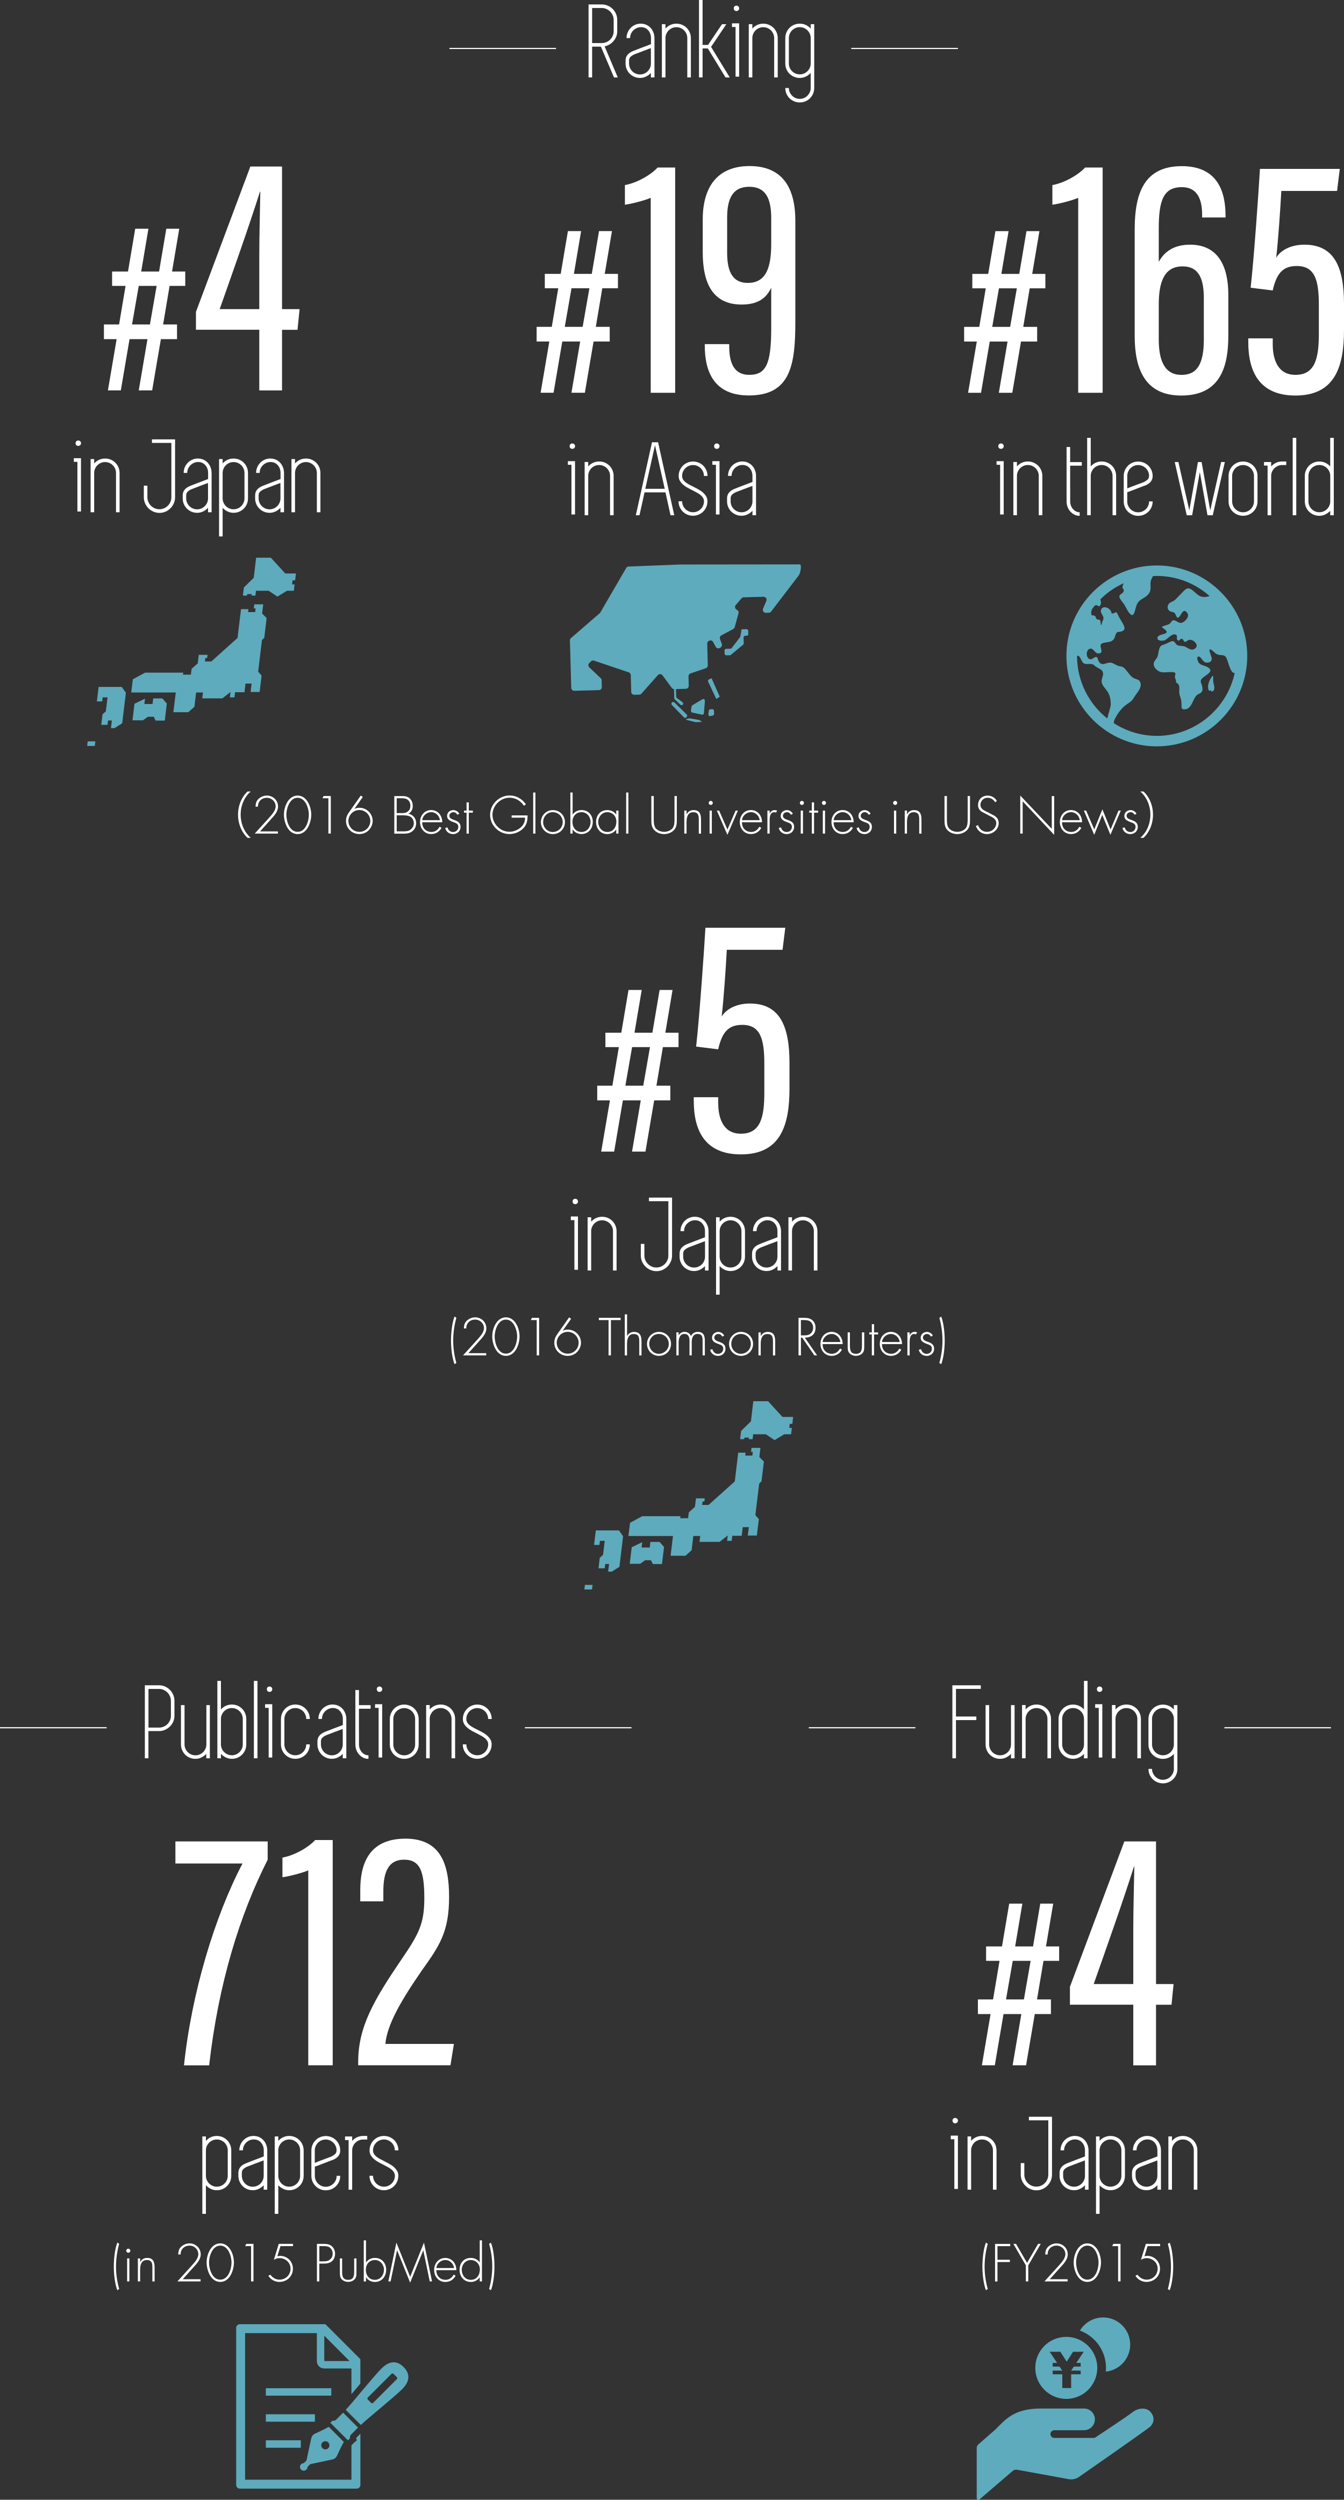 <?xml version="1.0" encoding="UTF-8"?><svg id="_レイヤー_2" xmlns="http://www.w3.org/2000/svg" viewBox="0 0 323.81 601.97"><rect x="0" y="0" width="323.81" height="601.97" fill="#333333" stroke="none"/><g id="_レイヤー_1-2"><g><g><path d="M38.34,405.84c.52,0,1,.1,1.44,.3s.83,.47,1.17,.81,.6,.73,.79,1.18c.19,.45,.29,.93,.29,1.43v3.59c0,.5-.09,.97-.27,1.4s-.43,.81-.75,1.14c-.32,.33-.69,.6-1.12,.81-.42,.21-.88,.33-1.37,.36h-2.76v6.55h-.86v-17.58h3.43Zm2.83,3.72c0-.38-.08-.75-.23-1.09-.16-.35-.36-.65-.62-.91-.26-.26-.56-.47-.91-.62-.35-.16-.72-.23-1.12-.23h-2.52v9.31h2.57c.4,0,.77-.08,1.12-.23s.65-.36,.9-.62,.45-.56,.6-.9c.15-.34,.22-.71,.22-1.11v-3.59Z" style="fill:#fff;"/><path d="M50.56,410.6v12.82h-.86v-1.07c-.33,.36-.72,.65-1.17,.87s-.94,.33-1.46,.33c-.49,0-.94-.09-1.36-.27-.43-.18-.79-.43-1.1-.74-.31-.31-.56-.68-.74-1.1s-.27-.88-.27-1.37v-9.46h.86v9.46c0,.36,.07,.71,.21,1.03s.33,.6,.56,.83c.23,.23,.51,.42,.83,.56,.32,.14,.66,.21,1.03,.21s.71-.07,1.03-.21c.32-.14,.6-.33,.83-.56,.23-.23,.42-.51,.56-.83s.21-.66,.21-1.03v-9.46h.86Z" style="fill:#fff;"/><path d="M55.86,410.47c.49,0,.94,.09,1.37,.27,.42,.18,.79,.43,1.1,.74,.31,.31,.56,.68,.74,1.11,.18,.42,.27,.88,.27,1.36v6.11c0,.49-.09,.94-.27,1.37-.18,.42-.43,.79-.74,1.1-.31,.31-.68,.56-1.1,.74-.43,.18-.88,.27-1.37,.27-.52,0-1.01-.11-1.46-.33s-.84-.51-1.17-.87v1.07h-.86v-18.64h.86v6.89c.33-.38,.72-.68,1.17-.88s.94-.31,1.46-.31Zm2.63,3.48c0-.36-.07-.71-.21-1.03s-.32-.6-.56-.83c-.23-.23-.51-.42-.83-.56-.32-.14-.66-.21-1.03-.21s-.71,.07-1.03,.21c-.32,.14-.6,.33-.83,.56-.23,.23-.42,.51-.56,.83s-.21,.66-.21,1.03v6.11c0,.36,.07,.71,.21,1.03s.33,.6,.56,.83c.23,.23,.51,.42,.83,.56,.32,.14,.66,.21,1.03,.21s.71-.07,1.03-.21c.32-.14,.6-.33,.83-.56,.23-.23,.42-.51,.56-.83s.21-.66,.21-1.03v-6.11Z" style="fill:#fff;"/><path d="M61.17,423.42v-18.64h.86v18.64h-.86Z" style="fill:#fff;"/><path d="M64.73,410.39h.86v12.84h-.86v-11.96h-.86v-.88h.86Zm.21-2.96c-.19,0-.35-.06-.47-.18-.12-.12-.18-.28-.18-.47s.06-.35,.18-.47c.12-.12,.28-.18,.47-.18,.17,0,.33,.06,.46,.18s.2,.28,.2,.47-.07,.35-.2,.47c-.13,.12-.28,.18-.46,.18Z" style="fill:#fff;"/><path d="M71.15,422.69c.36,0,.71-.07,1.03-.21,.32-.14,.6-.33,.83-.56,.23-.23,.42-.51,.56-.83s.21-.66,.21-1.03h.86c0,.49-.09,.94-.27,1.37-.18,.42-.43,.79-.74,1.1-.31,.31-.68,.56-1.1,.74-.43,.18-.88,.27-1.37,.27s-.94-.09-1.36-.27c-.43-.18-.79-.43-1.1-.74-.31-.31-.56-.68-.74-1.1s-.27-.88-.27-1.37v-6.11c0-.48,.09-.94,.27-1.36s.43-.79,.74-1.11c.31-.31,.68-.56,1.1-.74,.42-.18,.88-.27,1.36-.27s.94,.09,1.37,.27c.42,.18,.79,.43,1.1,.74,.31,.31,.56,.68,.74,1.11,.18,.42,.27,.88,.27,1.36h-.86c0-.36-.07-.71-.21-1.03s-.32-.6-.56-.83c-.23-.23-.51-.42-.83-.56-.32-.14-.66-.21-1.03-.21s-.71,.07-1.03,.21c-.32,.14-.6,.33-.83,.56-.23,.23-.42,.51-.56,.83s-.21,.66-.21,1.03v6.11c0,.36,.07,.71,.21,1.03s.33,.6,.56,.83c.23,.23,.51,.42,.83,.56,.32,.14,.66,.21,1.03,.21Z" style="fill:#fff;"/><path d="M80.15,410.47c.49,0,.93,.09,1.33,.27,.4,.18,.74,.43,1.03,.74,.29,.31,.51,.68,.68,1.11,.16,.42,.25,.88,.25,1.36v9.46h-.86v-1.07c-.33,.36-.72,.65-1.17,.87s-.94,.33-1.46,.33c-.49,0-.94-.09-1.36-.27-.43-.18-.79-.43-1.1-.74-.31-.31-.56-.68-.74-1.1s-.27-.88-.27-1.37v-.73c0-1.08,.66-1.85,1.98-2.34,.16-.07,.42-.17,.79-.31,.37-.14,.77-.29,1.2-.46,.42-.16,.84-.32,1.24-.47,.4-.15,.7-.26,.91-.35v-1.46c0-.73-.22-1.35-.66-1.86-.44-.51-1.03-.77-1.75-.77-.36,0-.7,.07-1.01,.21-.31,.14-.59,.33-.83,.56-.24,.23-.43,.51-.57,.83s-.21,.66-.21,1.03h-.86c0-.48,.09-.94,.27-1.36s.43-.79,.74-1.11c.31-.31,.68-.56,1.1-.74,.42-.18,.88-.27,1.36-.27Zm2.42,6.53v-.65c-.26,.1-.58,.23-.96,.36s-.76,.28-1.14,.43-.73,.28-1.04,.4-.54,.21-.68,.26c-.33,.12-.65,.3-.96,.55-.31,.24-.47,.57-.47,.99v.73c0,.36,.07,.71,.21,1.03s.33,.6,.56,.83c.23,.23,.51,.42,.83,.56,.32,.14,.66,.21,1.03,.21s.71-.07,1.03-.21c.32-.14,.6-.33,.83-.56,.23-.23,.42-.51,.56-.83s.21-.66,.21-1.03v-3.07Z" style="fill:#fff;"/><path d="M86.49,417v3.07c0,.36,.06,.71,.18,1.03,.12,.32,.29,.6,.49,.83,.21,.23,.45,.42,.73,.56,.28,.14,.57,.21,.88,.21v.86c-.43,0-.84-.09-1.22-.27-.38-.18-.71-.43-1-.74-.29-.31-.51-.68-.68-1.1-.17-.42-.25-.88-.25-1.37v-13.1h.86v3.64h2.81v.86h-2.81v5.54Z" style="fill:#fff;"/><path d="M91.22,410.39h.86v12.84h-.86v-11.96h-.86v-.88h.86Zm.21-2.96c-.19,0-.35-.06-.47-.18-.12-.12-.18-.28-.18-.47s.06-.35,.18-.47c.12-.12,.28-.18,.47-.18,.17,0,.33,.06,.46,.18s.2,.28,.2,.47-.07,.35-.2,.47c-.13,.12-.28,.18-.46,.18Z" style="fill:#fff;"/><path d="M97.39,423.55c-.49,0-.94-.09-1.36-.27-.43-.18-.79-.43-1.1-.74-.31-.31-.56-.68-.74-1.1s-.27-.88-.27-1.37v-6.11c0-.48,.09-.94,.27-1.36s.43-.79,.74-1.11c.31-.31,.68-.56,1.1-.74,.42-.18,.88-.27,1.36-.27s.94,.09,1.37,.27c.42,.18,.79,.43,1.1,.74,.31,.31,.56,.68,.74,1.11,.18,.42,.27,.88,.27,1.36v6.11c0,.49-.09,.94-.27,1.37-.18,.42-.43,.79-.74,1.1-.31,.31-.68,.56-1.1,.74-.43,.18-.88,.27-1.37,.27Zm0-12.22c-.36,0-.71,.07-1.03,.21-.32,.14-.6,.33-.83,.56-.23,.23-.42,.51-.56,.83s-.21,.66-.21,1.03v6.11c0,.36,.07,.71,.21,1.03s.33,.6,.56,.83c.23,.23,.51,.42,.83,.56,.32,.14,.66,.21,1.03,.21s.71-.07,1.03-.21c.32-.14,.6-.33,.83-.56,.23-.23,.42-.51,.56-.83s.21-.66,.21-1.03v-6.11c0-.36-.07-.71-.21-1.03s-.32-.6-.56-.83c-.23-.23-.51-.42-.83-.56-.32-.14-.66-.21-1.03-.21Z" style="fill:#fff;"/><path d="M106.17,410.47c.49,0,.94,.09,1.37,.27,.42,.18,.79,.43,1.1,.74,.31,.31,.56,.68,.74,1.11,.18,.42,.27,.88,.27,1.36v9.46h-.86v-9.46c0-.36-.07-.71-.21-1.03s-.32-.6-.56-.83c-.23-.23-.51-.42-.83-.56-.32-.14-.66-.21-1.03-.21s-.71,.07-1.03,.21c-.32,.14-.6,.33-.83,.56-.23,.23-.42,.51-.56,.83s-.21,.66-.21,1.03v9.46h-.86v-12.82h.86v1.07c.33-.38,.72-.68,1.17-.88s.94-.31,1.46-.31Z" style="fill:#fff;"/><path d="M115.17,416.61c.38,.19,.77,.39,1.16,.61,.39,.22,.74,.46,1.05,.74s.57,.58,.77,.92,.3,.73,.3,1.18c0,.49-.09,.94-.27,1.37-.18,.42-.43,.79-.74,1.1-.31,.31-.68,.56-1.1,.74-.43,.18-.88,.27-1.37,.27s-.94-.09-1.36-.27c-.43-.18-.79-.43-1.1-.74-.31-.31-.56-.68-.74-1.1s-.27-.88-.27-1.37h.86c0,.36,.07,.71,.21,1.03s.33,.6,.56,.83c.23,.23,.51,.42,.83,.56,.32,.14,.66,.21,1.03,.21s.71-.07,1.03-.21c.32-.14,.6-.33,.83-.56,.23-.23,.42-.51,.56-.83s.21-.66,.21-1.03c0-.31-.08-.59-.23-.84-.16-.25-.36-.48-.62-.69-.26-.21-.56-.4-.9-.58-.34-.18-.69-.37-1.05-.56-.4-.19-.79-.39-1.18-.61-.39-.22-.74-.46-1.05-.73s-.57-.57-.77-.91-.3-.73-.3-1.18c0-.48,.09-.94,.27-1.36s.43-.79,.74-1.11c.31-.31,.68-.56,1.1-.74,.42-.18,.88-.27,1.36-.27s.94,.09,1.37,.27c.42,.18,.79,.43,1.1,.74,.31,.31,.56,.68,.74,1.11,.18,.42,.27,.88,.27,1.36h-.86c0-.36-.07-.71-.21-1.03s-.32-.6-.56-.83c-.23-.23-.51-.42-.83-.56-.32-.14-.66-.21-1.03-.21s-.71,.07-1.03,.21c-.32,.14-.6,.33-.83,.56-.23,.23-.42,.51-.56,.83s-.21,.66-.21,1.03c0,.31,.08,.59,.23,.85,.16,.25,.37,.48,.64,.69,.27,.21,.57,.4,.91,.58,.34,.18,.69,.36,1.05,.53Z" style="fill:#fff;"/></g><g><path d="M230.32,406.7v6.66h4.91v.86h-4.91v9.2h-.86v-17.58h6.84v.86h-5.98Z" style="fill:#fff;"/><path d="M244.44,410.6v12.82h-.86v-1.07c-.33,.36-.72,.65-1.17,.87-.45,.22-.94,.33-1.46,.33-.49,0-.94-.09-1.37-.27-.42-.18-.79-.43-1.11-.74s-.56-.68-.74-1.1c-.18-.42-.27-.88-.27-1.37v-9.46h.86v9.46c0,.36,.07,.71,.21,1.03,.14,.32,.32,.6,.56,.83,.23,.23,.51,.42,.83,.56,.32,.14,.66,.21,1.03,.21s.71-.07,1.03-.21,.6-.33,.83-.56,.42-.51,.56-.83c.14-.32,.21-.66,.21-1.03v-9.46h.86Z" style="fill:#fff;"/><path d="M249.74,410.47c.48,0,.94,.09,1.36,.27,.42,.18,.79,.43,1.11,.74,.31,.31,.56,.68,.74,1.11,.18,.42,.27,.88,.27,1.36v9.46h-.86v-9.46c0-.36-.07-.71-.21-1.03-.14-.32-.33-.6-.56-.83-.23-.23-.51-.42-.83-.56-.32-.14-.66-.21-1.03-.21s-.71,.07-1.03,.21c-.32,.14-.6,.33-.83,.56-.23,.23-.42,.51-.56,.83-.14,.32-.21,.66-.21,1.03v9.46h-.86v-12.82h.86v1.07c.33-.38,.72-.68,1.17-.88,.45-.21,.94-.31,1.46-.31Z" style="fill:#fff;"/><path d="M262.02,404.78v18.64h-.86v-1.07c-.33,.36-.72,.65-1.17,.87-.45,.22-.94,.33-1.46,.33-.49,0-.94-.09-1.37-.27-.42-.18-.79-.43-1.11-.74s-.56-.68-.74-1.1c-.18-.42-.27-.88-.27-1.37v-6.11c0-.48,.09-.94,.27-1.36,.18-.42,.43-.79,.74-1.11,.31-.31,.68-.56,1.11-.74,.42-.18,.88-.27,1.37-.27,.52,0,1,.1,1.46,.31,.45,.21,.84,.5,1.17,.88v-6.89h.86Zm-3.48,17.91c.36,0,.71-.07,1.03-.21s.6-.33,.83-.56,.42-.51,.56-.83c.14-.32,.21-.66,.21-1.03v-6.11c0-.36-.07-.71-.21-1.03-.14-.32-.33-.6-.56-.83-.23-.23-.51-.42-.83-.56-.32-.14-.66-.21-1.03-.21s-.71,.07-1.03,.21c-.32,.14-.6,.33-.83,.56-.23,.23-.42,.51-.56,.83-.14,.32-.21,.66-.21,1.03v6.11c0,.36,.07,.71,.21,1.03,.14,.32,.32,.6,.56,.83,.23,.23,.51,.42,.83,.56,.32,.14,.66,.21,1.03,.21Z" style="fill:#fff;"/><path d="M264.72,410.39h.86v12.84h-.86v-11.96h-.86v-.88h.86Zm.21-2.96c-.19,0-.35-.06-.47-.18-.12-.12-.18-.28-.18-.47s.06-.35,.18-.47,.28-.18,.47-.18c.17,0,.33,.06,.46,.18s.2,.28,.2,.47-.07,.35-.2,.47c-.13,.12-.28,.18-.46,.18Z" style="fill:#fff;"/><path d="M271.4,410.47c.48,0,.94,.09,1.36,.27,.42,.18,.79,.43,1.11,.74,.31,.31,.56,.68,.74,1.11,.18,.42,.27,.88,.27,1.36v9.46h-.86v-9.46c0-.36-.07-.71-.21-1.03-.14-.32-.33-.6-.56-.83-.23-.23-.51-.42-.83-.56-.32-.14-.66-.21-1.03-.21s-.71,.07-1.03,.21c-.32,.14-.6,.33-.83,.56-.23,.23-.42,.51-.56,.83-.14,.32-.21,.66-.21,1.03v9.46h-.86v-12.82h.86v1.07c.33-.38,.72-.68,1.17-.88,.45-.21,.94-.31,1.46-.31Z" style="fill:#fff;"/><path d="M283.67,410.6v15.37c0,.48-.09,.94-.27,1.37-.18,.42-.43,.79-.74,1.1s-.68,.56-1.11,.74c-.42,.18-.88,.27-1.36,.27s-.94-.09-1.37-.27c-.42-.18-.79-.43-1.11-.74s-.56-.68-.74-1.1c-.18-.43-.27-.88-.27-1.37h.86c0,.36,.07,.7,.21,1.01,.14,.31,.32,.59,.56,.83,.23,.24,.51,.43,.83,.57,.32,.14,.66,.21,1.03,.21s.71-.07,1.03-.21,.6-.33,.83-.57c.23-.24,.42-.52,.56-.83,.14-.31,.21-.65,.21-1.01v-3.61c-.33,.36-.72,.65-1.17,.87-.45,.22-.94,.33-1.46,.33-.49,0-.94-.09-1.37-.27-.42-.18-.79-.43-1.11-.74s-.56-.68-.74-1.1c-.18-.42-.27-.88-.27-1.37v-6.11c0-.48,.09-.94,.27-1.36,.18-.42,.43-.79,.74-1.11,.31-.31,.68-.56,1.11-.74,.42-.18,.88-.27,1.37-.27,.52,0,1,.1,1.46,.31,.45,.21,.84,.5,1.17,.88v-1.07h.86Zm-3.48,12.09c.36,0,.71-.07,1.03-.21s.6-.33,.83-.56,.42-.51,.56-.83c.14-.32,.21-.66,.21-1.03v-6.11c0-.36-.07-.71-.21-1.03-.14-.32-.33-.6-.56-.83-.23-.23-.51-.42-.83-.56-.32-.14-.66-.21-1.03-.21s-.71,.07-1.03,.21c-.32,.14-.6,.33-.83,.56-.23,.23-.42,.51-.56,.83-.14,.32-.21,.66-.21,1.03v6.11c0,.36,.07,.71,.21,1.03,.14,.32,.32,.6,.56,.83,.23,.23,.51,.42,.83,.56,.32,.14,.66,.21,1.03,.21Z" style="fill:#fff;"/></g><g><path d="M35.52,81.67h-4.31l-2.1,12.34h-3.11l2.1-12.34h-3.06v-3.53h3.65l1.56-9.29h-3.24v-3.47h3.83l1.74-10.3h3.18l-1.74,10.3h4.31l1.74-10.3h3.12l-1.74,10.3h3.18v3.47h-3.77l-1.56,9.29h3.35v3.53h-3.89l-2.1,12.34h-3.23l2.1-12.34Zm2.22-12.82h-4.31l-1.62,9.29h4.31l1.62-9.29Z" style="fill:#fff;"/><path d="M62.47,94.01v-14.6h-15.26v-4.31l13.11-35h7.63v34.34h4.23l-.5,4.98h-3.73v14.6h-5.47Zm0-19.58v-12.94c0-5.14,.17-10.29,.25-15.34h-.08c-2.99,9.37-6.47,19.08-9.71,28.29h9.54Z" style="fill:#fff;"/></g><g><path d="M154.38,264.98h-4.31l-2.1,12.34h-3.12l2.1-12.34h-3.06v-3.53h3.65l1.56-9.29h-3.24v-3.47h3.83l1.74-10.3h3.18l-1.74,10.3h4.31l1.74-10.3h3.12l-1.74,10.3h3.18v3.47h-3.77l-1.56,9.29h3.35v3.53h-3.89l-2.1,12.34h-3.23l2.1-12.34Zm2.22-12.82h-4.31l-1.62,9.29h4.31l1.62-9.29Z" style="fill:#fff;"/><path d="M188.55,228.72h-13.44c-.25,4.56-.75,11.94-1.24,16.09,1.08-1.82,3.57-3.15,6.8-3.15,7.13,0,9.54,5.31,9.54,14.27v6.22c0,8.88-2.16,15.84-11.7,15.84-8.79,0-11.36-5.89-11.36-12.86v-.91h5.89v1.41c0,3.57,1.16,7.38,5.47,7.38,4.73,0,5.64-3.98,5.64-9.87v-6.97c0-5.89-.91-9.37-5.31-9.37-3.48,0-4.89,1.91-5.81,5.89l-5.31-.66c.83-7.46,1.91-22.98,2.24-28.62h19.24l-.66,5.31Z" style="fill:#fff;"/></g><g><path d="M139.78,82.24h-4.31l-2.1,12.34h-3.12l2.1-12.34h-3.06v-3.53h3.65l1.56-9.29h-3.24v-3.47h3.83l1.74-10.3h3.18l-1.74,10.3h4.31l1.74-10.3h3.12l-1.74,10.3h3.18v3.47h-3.77l-1.56,9.29h3.35v3.53h-3.89l-2.1,12.34h-3.23l2.1-12.34Zm2.22-12.82h-4.31l-1.62,9.29h4.31l1.62-9.29Z" style="fill:#fff;"/><path d="M156.78,94.58V47.64c-1.49,.66-4.81,1.49-6.22,1.66v-4.73c3.15-.58,6.47-2.65,7.88-4.23h4.23v54.25h-5.89Z" style="fill:#fff;"/><path d="M175.69,82.89v.58c0,4.65,1.66,6.8,4.81,6.8,4.06,0,5.31-2.57,5.31-11.28v-9.71c-1.16,2.49-3.15,4.06-7.13,4.06-6.97,0-9.37-5.14-9.37-12.61v-7.88c0-7.96,3.65-12.86,11.28-12.86,7.13,0,11.03,4.23,11.03,13.19v24.3c0,10.45-1.16,17.75-11.2,17.75-8.46,0-10.62-5.81-10.62-12.03v-.33h5.89Zm-.5-30.52v8.38c0,3.73,.75,7.38,4.98,7.38,4.56,0,5.64-3.98,5.64-9.46v-6.14c0-4.98-1.49-7.55-5.31-7.55-3.48,0-5.31,2.16-5.31,7.38Z" style="fill:#fff;"/></g><g><path d="M18.65,110.34h.86v12.84h-.86v-11.96h-.86v-.88h.86Zm.21-2.96c-.19,0-.35-.06-.47-.18-.12-.12-.18-.28-.18-.47s.06-.35,.18-.47c.12-.12,.28-.18,.47-.18,.17,0,.33,.06,.46,.18s.2,.28,.2,.47-.07,.35-.2,.47c-.13,.12-.28,.18-.46,.18Z" style="fill:#fff;"/><path d="M25.33,110.42c.49,0,.94,.09,1.37,.27,.42,.18,.79,.43,1.1,.74,.31,.31,.56,.68,.74,1.11,.18,.42,.27,.88,.27,1.36v9.46h-.86v-9.46c0-.36-.07-.71-.21-1.03s-.32-.6-.56-.83c-.23-.23-.51-.42-.83-.56-.32-.14-.66-.21-1.03-.21s-.71,.07-1.03,.21c-.32,.14-.6,.33-.83,.56-.23,.23-.42,.51-.56,.83s-.21,.66-.21,1.03v9.46h-.86v-12.82h.86v1.07c.33-.38,.72-.68,1.17-.88s.94-.31,1.46-.31Z" style="fill:#fff;"/><path d="M42.18,105.79v13.94c0,.52-.1,1.01-.3,1.47-.2,.46-.47,.86-.81,1.2-.34,.34-.73,.61-1.18,.81-.45,.2-.94,.3-1.46,.3s-1.01-.1-1.47-.3c-.46-.2-.86-.47-1.2-.81s-.61-.74-.81-1.2c-.2-.46-.3-.95-.3-1.47v-2.78h.86v2.78c0,.4,.08,.78,.23,1.13,.16,.36,.36,.66,.62,.92,.26,.26,.57,.47,.92,.62,.35,.16,.73,.23,1.13,.23s.77-.08,1.12-.23c.35-.16,.65-.36,.91-.62,.26-.26,.47-.57,.62-.92,.16-.36,.23-.73,.23-1.13v-13.07h-4.68v-.86h5.54Z" style="fill:#fff;"/><path d="M47.69,110.42c.49,0,.93,.09,1.33,.27,.4,.18,.74,.43,1.03,.74,.29,.31,.51,.68,.68,1.11,.16,.42,.25,.88,.25,1.36v9.46h-.86v-1.07c-.33,.36-.72,.65-1.17,.87s-.94,.33-1.46,.33c-.49,0-.94-.09-1.36-.27-.43-.18-.79-.43-1.1-.74-.31-.31-.56-.68-.74-1.1s-.27-.88-.27-1.37v-.73c0-1.08,.66-1.85,1.98-2.34,.16-.07,.42-.17,.79-.31,.37-.14,.77-.29,1.2-.46,.42-.16,.84-.32,1.24-.47,.4-.15,.7-.26,.91-.35v-1.46c0-.73-.22-1.35-.66-1.86-.44-.51-1.03-.77-1.75-.77-.36,0-.7,.07-1.01,.21-.31,.14-.59,.33-.83,.56-.24,.23-.43,.51-.57,.83s-.21,.66-.21,1.03h-.86c0-.48,.09-.94,.27-1.36s.43-.79,.74-1.11c.31-.31,.68-.56,1.1-.74,.42-.18,.88-.27,1.36-.27Zm2.42,6.53v-.65c-.26,.1-.58,.23-.96,.36s-.76,.28-1.14,.43-.73,.28-1.04,.4-.54,.21-.68,.26c-.33,.12-.65,.3-.96,.55-.31,.24-.47,.57-.47,.99v.73c0,.36,.07,.71,.21,1.03s.33,.6,.56,.83c.23,.23,.51,.42,.83,.56,.32,.14,.66,.21,1.03,.21s.71-.07,1.03-.21c.32-.14,.6-.33,.83-.56,.23-.23,.42-.51,.56-.83s.21-.66,.21-1.03v-3.07Z" style="fill:#fff;"/><path d="M56.27,110.42c.49,0,.94,.09,1.37,.27,.42,.18,.79,.43,1.1,.74,.31,.31,.56,.68,.74,1.11,.18,.42,.27,.88,.27,1.36v6.11c0,.49-.09,.94-.27,1.37-.18,.42-.43,.79-.74,1.1-.31,.31-.68,.56-1.1,.74-.43,.18-.88,.27-1.37,.27-.52,0-1.01-.11-1.46-.33s-.84-.51-1.17-.87v6.89h-.86v-18.64h.86v1.07c.33-.38,.72-.68,1.17-.88s.94-.31,1.46-.31Zm2.63,3.48c0-.36-.07-.71-.21-1.03s-.32-.6-.56-.83c-.23-.23-.51-.42-.83-.56-.32-.14-.66-.21-1.03-.21s-.71,.07-1.03,.21c-.32,.14-.6,.33-.83,.56-.23,.23-.42,.51-.56,.83s-.21,.66-.21,1.03v6.11c0,.36,.07,.71,.21,1.03s.33,.6,.56,.83c.23,.23,.51,.42,.83,.56,.32,.14,.66,.21,1.03,.21s.71-.07,1.03-.21c.32-.14,.6-.33,.83-.56,.23-.23,.42-.51,.56-.83s.21-.66,.21-1.03v-6.11Z" style="fill:#fff;"/><path d="M65.14,110.42c.49,0,.93,.09,1.33,.27,.4,.18,.74,.43,1.03,.74,.29,.31,.51,.68,.68,1.11,.16,.42,.25,.88,.25,1.36v9.46h-.86v-1.07c-.33,.36-.72,.65-1.17,.87s-.94,.33-1.46,.33c-.49,0-.94-.09-1.36-.27-.43-.18-.79-.43-1.1-.74-.31-.31-.56-.68-.74-1.1s-.27-.88-.27-1.37v-.73c0-1.08,.66-1.85,1.98-2.34,.16-.07,.42-.17,.79-.31,.37-.14,.77-.29,1.2-.46,.42-.16,.84-.32,1.24-.47,.4-.15,.7-.26,.91-.35v-1.46c0-.73-.22-1.35-.66-1.86-.44-.51-1.03-.77-1.75-.77-.36,0-.7,.07-1.01,.21-.31,.14-.59,.33-.83,.56-.24,.23-.43,.51-.57,.83s-.21,.66-.21,1.03h-.86c0-.48,.09-.94,.27-1.36s.43-.79,.74-1.11c.31-.31,.68-.56,1.1-.74,.42-.18,.88-.27,1.36-.27Zm2.42,6.53v-.65c-.26,.1-.58,.23-.96,.36s-.76,.28-1.14,.43-.73,.28-1.04,.4-.54,.21-.68,.26c-.33,.12-.65,.3-.96,.55-.31,.24-.47,.57-.47,.99v.73c0,.36,.07,.71,.21,1.03s.33,.6,.56,.83c.23,.23,.51,.42,.83,.56,.32,.14,.66,.21,1.03,.21s.71-.07,1.03-.21c.32-.14,.6-.33,.83-.56,.23-.23,.42-.51,.56-.83s.21-.66,.21-1.03v-3.07Z" style="fill:#fff;"/><path d="M73.72,110.42c.49,0,.94,.09,1.37,.27,.42,.18,.79,.43,1.1,.74,.31,.31,.56,.68,.74,1.11,.18,.42,.27,.88,.27,1.36v9.46h-.86v-9.46c0-.36-.07-.71-.21-1.03s-.32-.6-.56-.83c-.23-.23-.51-.42-.83-.56-.32-.14-.66-.21-1.03-.21s-.71,.07-1.03,.21c-.32,.14-.6,.33-.83,.56-.23,.23-.42,.51-.56,.83s-.21,.66-.21,1.03v9.46h-.86v-12.82h.86v1.07c.33-.38,.72-.68,1.17-.88s.94-.31,1.46-.31Z" style="fill:#fff;"/></g><g><path d="M137.68,111.05h.86v12.84h-.86v-11.96h-.86v-.88h.86Zm.21-2.96c-.19,0-.35-.06-.47-.18-.12-.12-.18-.28-.18-.47s.06-.35,.18-.47c.12-.12,.28-.18,.47-.18,.17,0,.33,.06,.46,.18s.2,.28,.2,.47-.07,.35-.2,.47c-.13,.12-.28,.18-.46,.18Z" style="fill:#fff;"/><path d="M144.36,111.13c.49,0,.94,.09,1.37,.27,.42,.18,.79,.43,1.1,.74,.31,.31,.56,.68,.74,1.11,.18,.42,.27,.88,.27,1.36v9.46h-.86v-9.46c0-.36-.07-.71-.21-1.03s-.32-.6-.56-.83c-.23-.23-.51-.42-.83-.56-.32-.14-.66-.21-1.03-.21s-.71,.07-1.03,.21c-.32,.14-.6,.33-.83,.56-.23,.23-.42,.51-.56,.83s-.21,.66-.21,1.03v9.46h-.86v-12.82h.86v1.07c.33-.38,.72-.68,1.17-.88s.94-.31,1.46-.31Z" style="fill:#fff;"/><path d="M161.55,124.08l-1.22-5.51h-5.04l-1.22,5.51h-.88l3.9-17.58h1.46l3.9,17.58h-.88Zm-6.08-6.37h4.68l-2.34-10.5-2.34,10.5Z" style="fill:#fff;"/><path d="M167.16,117.27c.38,.19,.77,.39,1.16,.61,.39,.22,.74,.46,1.05,.74,.31,.28,.57,.58,.77,.92s.3,.73,.3,1.18c0,.49-.09,.94-.27,1.37-.18,.42-.43,.79-.74,1.1-.31,.31-.68,.56-1.11,.74-.42,.18-.88,.27-1.36,.27s-.94-.09-1.36-.27c-.43-.18-.79-.43-1.1-.74-.31-.31-.56-.68-.74-1.1s-.27-.88-.27-1.37h.86c0,.36,.07,.71,.21,1.03s.33,.6,.56,.83c.23,.23,.51,.42,.83,.56,.32,.14,.66,.21,1.03,.21s.71-.07,1.03-.21,.6-.33,.83-.56c.23-.23,.42-.51,.56-.83,.14-.32,.21-.66,.21-1.03,0-.31-.08-.59-.23-.84s-.36-.48-.62-.69-.56-.4-.9-.58c-.34-.18-.69-.37-1.05-.56-.4-.19-.79-.39-1.18-.61-.39-.22-.74-.46-1.05-.73s-.57-.57-.77-.91-.3-.73-.3-1.18c0-.48,.09-.94,.27-1.36s.43-.79,.74-1.11c.31-.31,.68-.56,1.1-.74,.42-.18,.88-.27,1.36-.27s.94,.09,1.36,.27c.43,.18,.79,.43,1.11,.74,.31,.31,.56,.68,.74,1.11,.18,.42,.27,.88,.27,1.36h-.86c0-.36-.07-.71-.21-1.03-.14-.32-.33-.6-.56-.83-.23-.23-.51-.42-.83-.56-.32-.14-.66-.21-1.03-.21s-.71,.07-1.03,.21c-.32,.14-.6,.33-.83,.56-.23,.23-.42,.51-.56,.83s-.21,.66-.21,1.03c0,.31,.08,.59,.23,.85,.16,.25,.37,.48,.64,.69,.27,.21,.57,.4,.91,.58,.34,.18,.69,.36,1.05,.53Z" style="fill:#fff;"/><path d="M172.49,111.05h.86v12.84h-.86v-11.96h-.86v-.88h.86Zm.21-2.96c-.19,0-.35-.06-.47-.18-.12-.12-.18-.28-.18-.47s.06-.35,.18-.47,.28-.18,.47-.18c.17,0,.33,.06,.46,.18s.2,.28,.2,.47-.07,.35-.2,.47c-.13,.12-.28,.18-.46,.18Z" style="fill:#fff;"/><path d="M178.86,111.13c.48,0,.93,.09,1.33,.27,.4,.18,.74,.43,1.03,.74,.29,.31,.51,.68,.68,1.11s.25,.88,.25,1.36v9.46h-.86v-1.07c-.33,.36-.72,.65-1.17,.87-.45,.22-.94,.33-1.46,.33-.49,0-.94-.09-1.37-.27-.42-.18-.79-.43-1.11-.74s-.56-.68-.74-1.1c-.18-.42-.27-.88-.27-1.37v-.73c0-1.08,.66-1.85,1.98-2.34,.16-.07,.42-.17,.79-.31,.37-.14,.77-.29,1.2-.46,.42-.16,.84-.32,1.24-.47,.4-.15,.7-.26,.91-.35v-1.46c0-.73-.22-1.35-.66-1.86-.44-.51-1.03-.77-1.75-.77-.36,0-.7,.07-1.01,.21-.31,.14-.59,.33-.83,.56-.24,.23-.43,.51-.57,.83-.14,.32-.21,.66-.21,1.03h-.86c0-.48,.09-.94,.27-1.36,.18-.42,.43-.79,.74-1.11,.31-.31,.68-.56,1.11-.74,.42-.18,.88-.27,1.37-.27Zm2.42,6.53v-.65c-.26,.1-.58,.23-.96,.36-.38,.14-.76,.28-1.14,.43-.38,.15-.73,.28-1.04,.4-.31,.12-.54,.21-.68,.26-.33,.12-.65,.3-.96,.55-.31,.24-.47,.57-.47,.99v.73c0,.36,.07,.71,.21,1.03,.14,.32,.32,.6,.56,.83,.23,.23,.51,.42,.83,.56,.32,.14,.66,.21,1.03,.21s.71-.07,1.03-.21,.6-.33,.83-.56,.42-.51,.56-.83c.14-.32,.21-.66,.21-1.03v-3.07Z" style="fill:#fff;"/></g><g><path d="M242.77,82.25h-4.31l-2.1,12.34h-3.12l2.1-12.34h-3.05v-3.53h3.65l1.56-9.29h-3.24v-3.47h3.83l1.74-10.3h3.17l-1.74,10.3h4.31l1.74-10.3h3.12l-1.74,10.3h3.17v3.47h-3.77l-1.56,9.29h3.35v3.53h-3.89l-2.1,12.34h-3.24l2.1-12.34Zm2.22-12.82h-4.31l-1.62,9.29h4.31l1.62-9.29Z" style="fill:#fff;"/><path d="M259.77,94.59V47.64c-1.49,.66-4.81,1.49-6.22,1.66v-4.73c3.15-.58,6.47-2.65,7.88-4.23h4.23v54.25h-5.89Z" style="fill:#fff;"/><path d="M289.63,52.37v-.58c0-2.49-.42-6.72-4.89-6.72s-5.56,3.24-5.56,10.04v7.96c1.16-2.16,3.32-4.15,7.55-4.15,6.88,0,9.21,5.39,9.21,12.03v9.95c0,8.29-2.49,14.35-11.36,14.35s-11.2-6.63-11.2-14.35v-25.63c0-9.21,2.57-15.26,11.36-15.26s10.53,6.39,10.53,11.94v.42h-5.64Zm.41,29.36v-9.87c0-4.56-1.08-7.71-5.14-7.71-4.48,0-5.72,3.9-5.72,9.21v8.38c0,4.48,1.08,8.54,5.47,8.54,3.73,0,5.39-2.57,5.39-8.54Z" style="fill:#fff;"/><path d="M322.15,45.98h-13.44c-.25,4.56-.75,11.94-1.24,16.09,1.08-1.83,3.57-3.15,6.8-3.15,7.13,0,9.54,5.31,9.54,14.27v6.22c0,8.88-2.16,15.84-11.7,15.84-8.79,0-11.36-5.89-11.36-12.86v-.91h5.89v1.41c0,3.57,1.16,7.38,5.47,7.38,4.73,0,5.64-3.98,5.64-9.87v-6.97c0-5.89-.91-9.37-5.31-9.37-3.48,0-4.89,1.91-5.81,5.89l-5.31-.66c.83-7.46,1.91-22.98,2.24-28.62h19.24l-.66,5.31Z" style="fill:#fff;"/></g><g><path d="M240.96,111.05h.86v12.84h-.86v-11.96h-.86v-.88h.86Zm.21-2.96c-.19,0-.35-.06-.47-.18-.12-.12-.18-.28-.18-.47s.06-.35,.18-.47,.28-.18,.47-.18c.17,0,.33,.06,.46,.18s.2,.28,.2,.47-.07,.35-.2,.47c-.13,.12-.28,.18-.46,.18Z" style="fill:#fff;"/><path d="M247.65,111.13c.48,0,.94,.09,1.36,.27,.42,.18,.79,.43,1.11,.74,.31,.31,.56,.68,.74,1.11,.18,.42,.27,.88,.27,1.36v9.46h-.86v-9.46c0-.36-.07-.71-.21-1.03-.14-.32-.33-.6-.56-.83-.23-.23-.51-.42-.83-.56-.32-.14-.66-.21-1.03-.21s-.71,.07-1.03,.21c-.32,.14-.6,.33-.83,.56-.23,.23-.42,.51-.56,.83-.14,.32-.21,.66-.21,1.03v9.46h-.86v-12.82h.86v1.07c.33-.38,.72-.68,1.17-.88,.45-.21,.94-.31,1.46-.31Z" style="fill:#fff;"/><path d="M257.84,117.66v3.07c0,.36,.06,.71,.18,1.03s.29,.6,.49,.83c.21,.23,.45,.42,.73,.56s.57,.21,.88,.21v.86c-.43,0-.84-.09-1.22-.27-.38-.18-.71-.43-1-.74-.29-.31-.51-.68-.68-1.1-.17-.42-.25-.88-.25-1.37v-13.1h.86v3.64h2.81v.86h-2.81v5.54Z" style="fill:#fff;"/><path d="M265.43,111.13c.48,0,.94,.09,1.36,.27,.42,.18,.79,.43,1.11,.74,.31,.31,.56,.68,.74,1.11,.18,.42,.27,.88,.27,1.36v9.46h-.86v-9.46c0-.36-.07-.71-.21-1.03-.14-.32-.33-.6-.56-.83-.23-.23-.51-.42-.83-.56-.32-.14-.66-.21-1.03-.21s-.71,.07-1.03,.21c-.32,.14-.6,.33-.83,.56-.23,.23-.42,.51-.56,.83-.14,.32-.21,.66-.21,1.03v9.46h-.86v-18.64h.86v6.89c.33-.38,.72-.68,1.17-.88,.45-.21,.94-.31,1.46-.31Z" style="fill:#fff;"/><path d="M275.73,116.96c-.16,.05-.42,.15-.78,.3s-.76,.3-1.18,.46c-.42,.16-.84,.31-1.24,.47s-.71,.27-.94,.34v2.21c0,.36,.07,.71,.21,1.03,.14,.32,.32,.6,.56,.83,.23,.23,.51,.42,.83,.56,.32,.14,.66,.21,1.03,.21s.71-.07,1.03-.21,.6-.33,.83-.56,.42-.51,.56-.83c.14-.32,.21-.66,.21-1.03h.86c0,.49-.09,.94-.27,1.37-.18,.42-.43,.79-.74,1.1s-.68,.56-1.11,.74c-.42,.18-.88,.27-1.36,.27s-.94-.09-1.37-.27c-.42-.18-.79-.43-1.11-.74s-.56-.68-.74-1.1c-.18-.42-.27-.88-.27-1.37v-6.11c0-.48,.09-.94,.27-1.36,.18-.42,.43-.79,.74-1.11,.31-.31,.68-.56,1.11-.74,.42-.18,.88-.27,1.37-.27s.94,.09,1.36,.27c.42,.18,.79,.43,1.11,.74,.31,.31,.56,.68,.74,1.11,.18,.42,.27,.87,.27,1.34v.03c0,1.08-.66,1.86-1.98,2.34Zm-1.51-4.97c-.36,0-.71,.07-1.03,.21-.32,.14-.6,.33-.83,.56-.23,.23-.42,.51-.56,.83-.14,.32-.21,.66-.21,1.03v2.99c.26-.1,.58-.23,.96-.38,.38-.15,.76-.29,1.14-.43s.73-.27,1.05-.39c.32-.12,.55-.21,.69-.26,.31-.12,.62-.3,.94-.55,.31-.24,.47-.58,.47-1.01,0-.36-.07-.7-.21-1.01-.14-.31-.33-.59-.56-.82-.23-.23-.51-.42-.83-.56-.32-.14-.66-.21-1.03-.21Z" style="fill:#fff;"/><path d="M295.1,111.26l-2.91,12.82h-1.27l-1.85-10.4-1.85,10.4h-1.3l-2.89-12.82h.88l2.63,11.65,2.08-11.65h.88l2.08,11.65,2.63-11.65h.88Z" style="fill:#fff;"/><path d="M299.49,124.21c-.49,0-.94-.09-1.37-.27-.42-.18-.79-.43-1.11-.74s-.56-.68-.74-1.1c-.18-.42-.27-.88-.27-1.37v-6.11c0-.48,.09-.94,.27-1.36,.18-.42,.43-.79,.74-1.11,.31-.31,.68-.56,1.11-.74,.42-.18,.88-.27,1.37-.27s.94,.09,1.36,.27c.42,.18,.79,.43,1.11,.74,.31,.31,.56,.68,.74,1.11,.18,.42,.27,.88,.27,1.36v6.11c0,.49-.09,.94-.27,1.37-.18,.42-.43,.79-.74,1.1s-.68,.56-1.11,.74c-.42,.18-.88,.27-1.36,.27Zm0-12.22c-.36,0-.71,.07-1.03,.21-.32,.14-.6,.33-.83,.56-.23,.23-.42,.51-.56,.83-.14,.32-.21,.66-.21,1.03v6.11c0,.36,.07,.71,.21,1.03,.14,.32,.32,.6,.56,.83,.23,.23,.51,.42,.83,.56,.32,.14,.66,.21,1.03,.21s.71-.07,1.03-.21,.6-.33,.83-.56,.42-.51,.56-.83c.14-.32,.21-.66,.21-1.03v-6.11c0-.36-.07-.71-.21-1.03-.14-.32-.33-.6-.56-.83-.23-.23-.51-.42-.83-.56-.32-.14-.66-.21-1.03-.21Z" style="fill:#fff;"/><path d="M309.89,111.13v.86h-1.01c-.36,0-.7,.07-1.01,.21-.31,.14-.59,.33-.83,.56-.24,.23-.43,.51-.57,.83s-.21,.66-.21,1.03v9.46h-.86v-11.96h-.86v-.86h1.72v1.07c.66-.76,1.51-1.16,2.55-1.2h1.09Z" style="fill:#fff;"/><path d="M311.45,124.08v-18.64h.86v18.64h-.86Z" style="fill:#fff;"/><path d="M321.35,105.44v18.64h-.86v-1.07c-.33,.36-.72,.65-1.17,.87-.45,.22-.94,.33-1.46,.33-.49,0-.94-.09-1.37-.27-.42-.18-.79-.43-1.11-.74s-.56-.68-.74-1.1c-.18-.42-.27-.88-.27-1.37v-6.11c0-.48,.09-.94,.27-1.36,.18-.42,.43-.79,.74-1.11,.31-.31,.68-.56,1.11-.74,.42-.18,.88-.27,1.37-.27,.52,0,1,.1,1.46,.31,.45,.21,.84,.5,1.17,.88v-6.89h.86Zm-3.48,17.91c.36,0,.71-.07,1.03-.21s.6-.33,.83-.56,.42-.51,.56-.83c.14-.32,.21-.66,.21-1.03v-6.11c0-.36-.07-.71-.21-1.03-.14-.32-.33-.6-.56-.83-.23-.23-.51-.42-.83-.56-.32-.14-.66-.21-1.03-.21s-.71,.07-1.03,.21c-.32,.14-.6,.33-.83,.56-.23,.23-.42,.51-.56,.83-.14,.32-.21,.66-.21,1.03v6.11c0,.36,.07,.71,.21,1.03,.14,.32,.32,.6,.56,.83,.23,.23,.51,.42,.83,.56,.32,.14,.66,.21,1.03,.21Z" style="fill:#fff;"/></g><g><path d="M60.36,190.66c-1.31,1.09-2.38,3.09-2.38,5.52s1.1,4.46,2.38,5.52v.06h-.72c-1.21-1.09-2.29-3.11-2.29-5.58s1.08-4.49,2.29-5.58h.72v.06Z" style="fill:#fff;"/><path d="M66.95,200.2v.54h-5.58l3.37-3.71c.68-.76,1.67-1.79,1.67-2.84,0-1.17-.97-2.07-2.13-2.07-1.24,0-2.17,.9-2.13,2.13h-.58c.02-.65,.12-1.2,.56-1.71,.53-.59,1.37-.96,2.15-.96,1.5,0,2.71,1.14,2.71,2.65,0,1.21-.92,2.2-1.7,3.05l-2.63,2.93h4.29Z" style="fill:#fff;"/><path d="M74.99,196.16c0,1.87-.98,4.7-3.29,4.7s-3.29-2.83-3.29-4.7,1.04-4.58,3.29-4.58,3.29,2.69,3.29,4.58Zm-.58,0c0-1.43-.78-4.04-2.71-4.04s-2.71,2.61-2.71,4.04c0,1.63,.78,4.16,2.71,4.16s2.71-2.53,2.71-4.16Z" style="fill:#fff;"/><path d="M77.69,192.23l.28-.54h1.73v9.04h-.58v-8.5h-1.43Z" style="fill:#fff;"/><path d="M87.41,191.92l-1.99,2.82,.02,.02c.37-.16,.77-.24,1.2-.24,1.74,0,3.15,1.45,3.15,3.18,0,.8-.36,1.58-.9,2.17-.61,.66-1.44,.98-2.33,.98-1.75,0-3.2-1.38-3.2-3.15,0-.77,.22-1.37,.66-1.99l2.91-4.14,.47,.35Zm1.81,5.77c0-1.44-1.2-2.63-2.64-2.63s-2.64,1.19-2.64,2.63,1.19,2.63,2.64,2.63,2.64-1.17,2.64-2.63Z" style="fill:#fff;"/><path d="M95,200.74v-9.04h1.81c.68,0,1.33,.05,1.87,.53,.55,.48,.76,1.15,.76,1.87,0,.83-.32,1.44-1.04,1.85,1.12,.23,1.87,1.13,1.87,2.28,0,.73-.28,1.39-.84,1.87-.64,.54-1.31,.65-2.11,.65h-2.31Zm.58-4.94h1c.61,0,1.1,.04,1.62-.34,.52-.37,.67-.83,.67-1.45,0-.59-.23-1.16-.74-1.49-.46-.29-1.02-.29-1.55-.29h-1v3.56Zm0,4.4h1.38c.64,0,1.3,.02,1.85-.35s.89-.94,.89-1.61-.32-1.32-.94-1.62c-.55-.28-1.31-.29-1.91-.29h-1.27v3.86Z" style="fill:#fff;"/><path d="M101.73,198.01c-.04,1.4,.94,2.34,2.22,2.34,.86,0,1.56-.52,1.96-1.26l.46,.26c-.5,.96-1.39,1.5-2.48,1.5-1.64,0-2.69-1.33-2.69-2.9s1.07-2.88,2.69-2.88,2.67,1.34,2.66,2.94h-4.81Zm4.27-.5c-.13-1.02-.97-1.93-2.11-1.93s-2.06,.89-2.16,1.93h4.27Z" style="fill:#fff;"/><path d="M110.18,196.2c-.18-.38-.54-.62-.97-.62-.47,0-.95,.38-.95,.86,0,1.33,2.7,.68,2.7,2.69,0,1.02-.79,1.73-1.79,1.73-.92,0-1.68-.56-1.91-1.46l.53-.17c.2,.66,.65,1.13,1.38,1.13s1.25-.55,1.25-1.25-.53-.9-1.08-1.09c-.76-.28-1.62-.6-1.62-1.54,0-.84,.71-1.4,1.51-1.4,.56,0,1.18,.37,1.42,.89l-.47,.24Z" style="fill:#fff;"/><path d="M112.95,200.74h-.54v-5.04h-.61v-.5h.61v-1.98h.54v1.98h.97v.5h-.97v5.04Z" style="fill:#fff;"/><path d="M127.1,196.38c.02,1.14-.14,2.13-.95,3.01-.86,.94-2.16,1.46-3.43,1.46-2.51,0-4.64-2.11-4.64-4.61s2.12-4.68,4.71-4.68c1.64,0,2.97,.82,3.92,2.11l-.47,.37c-.8-1.2-2.03-1.94-3.49-1.94-2.21,0-4.1,1.93-4.1,4.1s1.85,4.1,4.1,4.1c.97,0,1.92-.4,2.66-1,.78-.66,1.07-1.42,1.1-2.4h-3.24v-.54h3.81Z" style="fill:#fff;"/><path d="M129,200.74h-.54v-9.89h.54v9.89Z" style="fill:#fff;"/><path d="M136.11,197.97c0,1.64-1.28,2.89-2.91,2.89s-2.88-1.31-2.88-2.88,1.27-2.9,2.88-2.9,2.91,1.25,2.91,2.89Zm-5.25,.01c0,1.26,1,2.38,2.3,2.38s2.41-1.03,2.41-2.38-1.04-2.4-2.41-2.4-2.3,1.12-2.3,2.4Z" style="fill:#fff;"/><path d="M137.42,190.84h.54v5.31h.02c.47-.7,1.28-1.08,2.13-1.08,1.65,0,2.71,1.24,2.71,2.85s-1.06,2.93-2.73,2.93c-.82,0-1.7-.41-2.11-1.12h-.02v1h-.54v-9.89Zm4.87,7.09c0-1.21-.88-2.35-2.16-2.35-1.4,0-2.21,1.04-2.21,2.36s.82,2.41,2.18,2.41,2.18-1.15,2.18-2.42Z" style="fill:#fff;"/><path d="M149.01,200.74h-.54v-1h-.02c-.41,.71-1.3,1.12-2.11,1.12-1.68,0-2.73-1.31-2.73-2.93s1.04-2.85,2.71-2.85c.85,0,1.67,.38,2.13,1.08h.02v-.96h.54v5.54Zm-4.87-2.81c0,1.27,.84,2.42,2.18,2.42,1.42,0,2.18-1.15,2.18-2.48s-.88-2.29-2.22-2.29c-1.27,0-2.15,1.15-2.15,2.35Z" style="fill:#fff;"/><path d="M151.4,200.74h-.54v-9.89h.54v9.89Z" style="fill:#fff;"/><path d="M162.49,191.69h.58v5.64c0,.92,0,1.71-.61,2.47-.61,.7-1.55,1.06-2.46,1.06s-1.85-.36-2.46-1.06c-.61-.76-.61-1.55-.61-2.47v-5.64h.58v5.47c0,.82,0,1.68,.47,2.28,.44,.58,1.33,.88,2.03,.88s1.58-.3,2.03-.88c.47-.6,.47-1.46,.47-2.28v-5.47Z" style="fill:#fff;"/><path d="M165.42,196.06h.02c.32-.61,.92-.98,1.64-.98,1.43,0,1.82,.89,1.82,2.32v3.35h-.54v-3.35c0-1-.12-1.81-1.33-1.81-1.39,0-1.62,1.29-1.62,2.42v2.73h-.54v-5.54h.54v.86Z" style="fill:#fff;"/><path d="M171.73,193.35c0,.28-.22,.49-.49,.49s-.49-.22-.49-.49,.22-.49,.49-.49,.49,.23,.49,.49Zm-.23,7.39h-.54v-5.54h.54v5.54Z" style="fill:#fff;"/><path d="M175.26,199.77l1.97-4.57h.55l-2.53,5.84-2.54-5.84h.55l2,4.57Z" style="fill:#fff;"/><path d="M178.77,198.01c-.04,1.4,.94,2.34,2.22,2.34,.86,0,1.56-.52,1.96-1.26l.46,.26c-.5,.96-1.39,1.5-2.48,1.5-1.64,0-2.69-1.33-2.69-2.9s1.07-2.88,2.69-2.88,2.67,1.34,2.66,2.94h-4.81Zm4.27-.5c-.13-1.02-.97-1.93-2.11-1.93s-2.06,.89-2.16,1.93h4.27Z" style="fill:#fff;"/><path d="M185.43,195.92h.02c.22-.5,.61-.84,1.2-.84,.22,0,.4,.05,.59,.13l-.29,.48c-.13-.07-.24-.11-.38-.11-1.21,0-1.14,1.51-1.14,2.33v2.83h-.54v-5.54h.54v.72Z" style="fill:#fff;"/><path d="M190.55,196.2c-.18-.38-.54-.62-.97-.62-.47,0-.95,.38-.95,.86,0,1.33,2.7,.68,2.7,2.69,0,1.02-.79,1.73-1.79,1.73-.92,0-1.68-.56-1.91-1.46l.53-.17c.2,.66,.65,1.13,1.38,1.13s1.25-.55,1.25-1.25-.53-.9-1.08-1.09c-.76-.28-1.62-.6-1.62-1.54,0-.84,.71-1.4,1.51-1.4,.56,0,1.18,.37,1.42,.89l-.47,.24Z" style="fill:#fff;"/><path d="M193.69,193.35c0,.28-.22,.49-.49,.49s-.49-.22-.49-.49,.22-.49,.49-.49,.49,.23,.49,.49Zm-.23,7.39h-.54v-5.54h.54v5.54Z" style="fill:#fff;"/><path d="M196.13,200.74h-.54v-5.04h-.61v-.5h.61v-1.98h.54v1.98h.97v.5h-.97v5.04Z" style="fill:#fff;"/><path d="M199.01,193.35c0,.28-.22,.49-.49,.49s-.49-.22-.49-.49,.22-.49,.49-.49,.49,.23,.49,.49Zm-.23,7.39h-.54v-5.54h.54v5.54Z" style="fill:#fff;"/><path d="M200.85,198.01c-.04,1.4,.94,2.34,2.22,2.34,.86,0,1.56-.52,1.96-1.26l.46,.26c-.5,.96-1.39,1.5-2.48,1.5-1.64,0-2.69-1.33-2.69-2.9s1.07-2.88,2.69-2.88,2.67,1.34,2.66,2.94h-4.81Zm4.27-.5c-.13-1.02-.97-1.93-2.11-1.93s-2.06,.89-2.16,1.93h4.27Z" style="fill:#fff;"/><path d="M209.29,196.2c-.18-.38-.54-.62-.97-.62-.47,0-.95,.38-.95,.86,0,1.33,2.7,.68,2.7,2.69,0,1.02-.79,1.73-1.79,1.73-.92,0-1.68-.56-1.91-1.46l.53-.17c.2,.66,.65,1.13,1.38,1.13s1.25-.55,1.25-1.25-.53-.9-1.08-1.09c-.76-.28-1.62-.6-1.62-1.54,0-.84,.71-1.4,1.51-1.4,.56,0,1.18,.37,1.42,.89l-.47,.24Z" style="fill:#fff;"/><path d="M216.16,193.35c0,.28-.22,.49-.49,.49s-.49-.22-.49-.49,.22-.49,.49-.49,.49,.23,.49,.49Zm-.23,7.39h-.54v-5.54h.54v5.54Z" style="fill:#fff;"/><path d="M218.53,196.06h.02c.32-.61,.92-.98,1.64-.98,1.43,0,1.82,.89,1.82,2.32v3.35h-.54v-3.35c0-1-.12-1.81-1.33-1.81-1.39,0-1.62,1.29-1.62,2.42v2.73h-.54v-5.54h.54v.86Z" style="fill:#fff;"/><path d="M233.12,191.69h.58v5.64c0,.92,0,1.71-.61,2.47-.61,.7-1.55,1.06-2.46,1.06s-1.85-.36-2.46-1.06c-.61-.76-.61-1.55-.61-2.47v-5.64h.58v5.47c0,.82,0,1.68,.47,2.28,.44,.58,1.33,.88,2.03,.88s1.58-.3,2.03-.88c.47-.6,.47-1.46,.47-2.28v-5.47Z" style="fill:#fff;"/><path d="M239.75,193.18c-.41-.65-.98-1.07-1.83-1.07-.97,0-1.7,.78-1.7,1.73s.9,1.34,1.63,1.69l1.73,.9c.68,.43,1.03,.98,1.03,1.8,0,1.5-1.37,2.63-2.83,2.63-1.26,0-2.24-.78-2.66-1.94l.5-.23c.38,.96,1.09,1.63,2.18,1.63,1.19,0,2.23-.94,2.23-2.13,0-1.02-1.04-1.45-1.82-1.83l-1.63-.86c-.6-.37-.94-.9-.94-1.62,0-1.34,.96-2.29,2.32-2.29,.91,0,1.77,.49,2.21,1.27l-.41,.34Z" style="fill:#fff;"/><path d="M253.98,201.04l-7.59-8.07v7.77h-.58v-9.16l7.59,8.01v-7.89h.58v9.34Z" style="fill:#fff;"/><path d="M255.88,198.01c-.04,1.4,.94,2.34,2.22,2.34,.86,0,1.56-.52,1.96-1.26l.46,.26c-.5,.96-1.39,1.5-2.48,1.5-1.64,0-2.69-1.33-2.69-2.9s1.07-2.88,2.69-2.88,2.67,1.34,2.66,2.94h-4.81Zm4.27-.5c-.13-1.02-.97-1.93-2.11-1.93s-2.06,.89-2.16,1.93h4.27Z" style="fill:#fff;"/><path d="M263.64,199.74l1.96-4.85,1.97,4.85,1.92-4.55h.55l-2.51,5.84-1.96-4.79-1.94,4.79-2.5-5.84h.55l1.96,4.55Z" style="fill:#fff;"/><path d="M273.35,196.2c-.18-.38-.54-.62-.97-.62-.47,0-.95,.38-.95,.86,0,1.33,2.7,.68,2.7,2.69,0,1.02-.79,1.73-1.79,1.73-.92,0-1.68-.56-1.91-1.46l.53-.17c.2,.66,.65,1.13,1.38,1.13s1.25-.55,1.25-1.25-.53-.9-1.08-1.09c-.76-.28-1.62-.6-1.62-1.54,0-.84,.71-1.4,1.51-1.4,.56,0,1.18,.37,1.42,.89l-.47,.24Z" style="fill:#fff;"/><path d="M274.78,201.7c1.31-1.09,2.38-3.09,2.38-5.52s-1.1-4.46-2.38-5.52v-.06h.72c1.22,1.09,2.29,3.11,2.29,5.58s-1.07,4.49-2.29,5.58h-.72v-.06Z" style="fill:#fff;"/></g><g><path d="M64.49,443.44v4.4c-6.72,13.27-11.86,29.78-14.1,49.52h-6.06c1.82-17.34,7.38-35.83,14.1-48.61h-16.17v-5.31h22.23Z" style="fill:#fff;"/><path d="M74.27,497.35v-46.95c-1.49,.66-4.81,1.49-6.22,1.66v-4.73c3.15-.58,6.47-2.65,7.88-4.23h4.23v54.25h-5.89Z" style="fill:#fff;"/><path d="M86.3,497.35v-.83c0-8.54,3.9-15.01,10.29-24.47,4.4-6.39,5.64-8.88,5.64-14.93,0-6.47-1-9.29-4.89-9.29-3.65,0-4.98,2.82-4.98,7.55v2.49h-5.56v-2.74c0-5.89,1.82-12.36,10.87-12.36,8.46,0,10.53,6.06,10.53,14.02,0,8.46-2.32,11.78-6.64,17.83-4.98,7.22-8.29,12.94-8.71,17.58h16.51l-.83,5.14h-22.23Z" style="fill:#fff;"/></g><g><path d="M52.24,514.36c.49,0,.94,.09,1.37,.27,.42,.18,.79,.43,1.1,.74s.56,.68,.74,1.11c.18,.42,.27,.88,.27,1.36v6.11c0,.48-.09,.94-.27,1.37-.18,.42-.43,.79-.74,1.1-.31,.31-.68,.56-1.1,.74-.43,.18-.88,.27-1.37,.27-.52,0-1.01-.11-1.46-.33s-.84-.51-1.17-.87v6.89h-.86v-18.64h.86v1.07c.33-.38,.72-.68,1.17-.88,.45-.21,.94-.31,1.46-.31Zm2.63,3.48c0-.36-.07-.71-.21-1.03s-.32-.6-.56-.83c-.23-.23-.51-.42-.83-.56-.32-.14-.66-.21-1.03-.21s-.71,.07-1.03,.21c-.32,.14-.6,.33-.83,.56-.23,.23-.42,.51-.56,.83s-.21,.66-.21,1.03v6.11c0,.36,.07,.71,.21,1.03s.33,.6,.56,.83c.23,.23,.51,.42,.83,.56,.32,.14,.66,.21,1.03,.21s.71-.07,1.03-.21c.32-.14,.6-.33,.83-.56,.23-.23,.42-.51,.56-.83s.21-.66,.21-1.03v-6.11Z" style="fill:#fff;"/><path d="M61.1,514.36c.49,0,.93,.09,1.33,.27,.4,.18,.74,.43,1.03,.74s.51,.68,.68,1.11c.16,.42,.25,.88,.25,1.36v9.46h-.86v-1.07c-.33,.37-.72,.65-1.17,.87s-.94,.33-1.46,.33c-.49,0-.94-.09-1.36-.27-.43-.18-.79-.43-1.1-.74-.31-.31-.56-.68-.74-1.1-.18-.43-.27-.88-.27-1.37v-.73c0-1.07,.66-1.85,1.98-2.34,.16-.07,.42-.17,.79-.31,.37-.14,.77-.29,1.2-.46,.42-.16,.84-.32,1.24-.47,.4-.15,.7-.27,.91-.35v-1.46c0-.73-.22-1.35-.66-1.86-.44-.51-1.03-.77-1.75-.77-.36,0-.7,.07-1.01,.21-.31,.14-.59,.33-.83,.56-.24,.23-.43,.51-.57,.83s-.21,.66-.21,1.03h-.86c0-.48,.09-.94,.27-1.36,.18-.43,.43-.79,.74-1.11s.68-.56,1.1-.74c.42-.18,.88-.27,1.36-.27Zm2.42,6.53v-.65c-.26,.1-.58,.23-.96,.37s-.76,.28-1.14,.43c-.38,.15-.73,.28-1.04,.4s-.54,.21-.68,.26c-.33,.12-.65,.3-.96,.54-.31,.24-.47,.57-.47,.99v.73c0,.36,.07,.71,.21,1.03s.33,.6,.56,.83c.23,.23,.51,.42,.83,.56,.32,.14,.66,.21,1.03,.21s.71-.07,1.03-.21c.32-.14,.6-.33,.83-.56,.23-.23,.42-.51,.56-.83s.21-.66,.21-1.03v-3.07Z" style="fill:#fff;"/><path d="M69.68,514.36c.49,0,.94,.09,1.37,.27,.42,.18,.79,.43,1.1,.74s.56,.68,.74,1.11c.18,.42,.27,.88,.27,1.36v6.11c0,.48-.09,.94-.27,1.37-.18,.42-.43,.79-.74,1.1-.31,.31-.68,.56-1.1,.74-.43,.18-.88,.27-1.37,.27-.52,0-1.01-.11-1.46-.33s-.84-.51-1.17-.87v6.89h-.86v-18.64h.86v1.07c.33-.38,.72-.68,1.17-.88,.45-.21,.94-.31,1.46-.31Zm2.63,3.48c0-.36-.07-.71-.21-1.03s-.32-.6-.56-.83c-.23-.23-.51-.42-.83-.56-.32-.14-.66-.21-1.03-.21s-.71,.07-1.03,.21c-.32,.14-.6,.33-.83,.56-.23,.23-.42,.51-.56,.83s-.21,.66-.21,1.03v6.11c0,.36,.07,.71,.21,1.03s.33,.6,.56,.83c.23,.23,.51,.42,.83,.56,.32,.14,.66,.21,1.03,.21s.71-.07,1.03-.21c.32-.14,.6-.33,.83-.56,.23-.23,.42-.51,.56-.83s.21-.66,.21-1.03v-6.11Z" style="fill:#fff;"/><path d="M79.98,520.19c-.16,.05-.42,.15-.78,.3-.36,.15-.76,.3-1.18,.46-.42,.15-.84,.31-1.23,.47-.4,.16-.71,.27-.94,.34v2.21c0,.36,.07,.71,.21,1.03s.33,.6,.56,.83c.23,.23,.51,.42,.83,.56,.32,.14,.66,.21,1.03,.21s.71-.07,1.03-.21c.32-.14,.6-.33,.83-.56,.23-.23,.42-.51,.56-.83s.21-.66,.21-1.03h.86c0,.48-.09,.94-.27,1.37-.18,.42-.43,.79-.74,1.1-.31,.31-.68,.56-1.1,.74-.43,.18-.88,.27-1.37,.27s-.94-.09-1.36-.27c-.43-.18-.79-.43-1.1-.74-.31-.31-.56-.68-.74-1.1-.18-.43-.27-.88-.27-1.37v-6.11c0-.48,.09-.94,.27-1.36,.18-.43,.43-.79,.74-1.11s.68-.56,1.1-.74c.42-.18,.88-.27,1.36-.27s.94,.09,1.37,.27c.42,.18,.79,.43,1.1,.74s.56,.68,.74,1.11c.18,.42,.27,.87,.27,1.34v.03c0,1.08-.66,1.86-1.98,2.34Zm-1.51-4.97c-.36,0-.71,.07-1.03,.21-.32,.14-.6,.33-.83,.56-.23,.23-.42,.51-.56,.83s-.21,.66-.21,1.03v2.99c.26-.1,.58-.23,.96-.38,.38-.15,.76-.29,1.14-.43s.73-.27,1.05-.39c.32-.12,.55-.21,.69-.26,.31-.12,.62-.3,.94-.55,.31-.24,.47-.58,.47-1.01,0-.36-.07-.7-.21-1.01s-.32-.59-.56-.82c-.23-.23-.51-.42-.83-.56-.32-.14-.66-.21-1.03-.21Z" style="fill:#fff;"/><path d="M88.48,514.36v.86h-1.01c-.36,0-.7,.07-1.01,.21-.31,.14-.59,.33-.83,.56-.24,.23-.43,.51-.57,.83s-.21,.66-.21,1.03v9.46h-.86v-11.96h-.86v-.86h1.72v1.07c.66-.76,1.51-1.16,2.55-1.2h1.09Z" style="fill:#fff;"/><path d="M92.69,520.5c.38,.19,.77,.39,1.16,.61,.39,.22,.74,.46,1.05,.74s.57,.58,.77,.92,.3,.73,.3,1.18c0,.48-.09,.94-.27,1.37-.18,.42-.43,.79-.74,1.1-.31,.31-.68,.56-1.1,.74-.43,.18-.88,.27-1.37,.27s-.94-.09-1.36-.27c-.43-.18-.79-.43-1.1-.74-.31-.31-.56-.68-.74-1.1-.18-.43-.27-.88-.27-1.37h.86c0,.36,.07,.71,.21,1.03s.33,.6,.56,.83c.23,.23,.51,.42,.83,.56,.32,.14,.66,.21,1.03,.21s.71-.07,1.03-.21c.32-.14,.6-.33,.83-.56,.23-.23,.42-.51,.56-.83s.21-.66,.21-1.03c0-.31-.08-.59-.23-.85-.16-.25-.36-.48-.62-.69-.26-.21-.56-.4-.9-.58s-.69-.37-1.05-.56c-.4-.19-.79-.39-1.18-.61-.39-.22-.74-.46-1.05-.73-.31-.27-.57-.57-.77-.91s-.3-.73-.3-1.18c0-.48,.09-.94,.27-1.36,.18-.43,.43-.79,.74-1.11s.68-.56,1.1-.74c.42-.18,.88-.27,1.36-.27s.94,.09,1.37,.27c.42,.18,.79,.43,1.1,.74s.56,.68,.74,1.11c.18,.42,.27,.88,.27,1.36h-.86c0-.36-.07-.71-.21-1.03s-.32-.6-.56-.83c-.23-.23-.51-.42-.83-.56-.32-.14-.66-.21-1.03-.21s-.71,.07-1.03,.21c-.32,.14-.6,.33-.83,.56-.23,.23-.42,.51-.56,.83s-.21,.66-.21,1.03c0,.31,.08,.6,.23,.85,.16,.25,.37,.48,.64,.69,.27,.21,.57,.4,.91,.58,.34,.18,.69,.36,1.05,.53Z" style="fill:#fff;"/></g><g><path d="M28.71,540.35c-.49,1.74-.76,3.61-.76,5.5,0,1.75,.26,3.59,.76,5.36l-.44,.3c-.61-1.56-.85-3.99-.85-5.66s.22-4.21,.85-5.82l.44,.31Z" style="fill:#fff;"/><path d="M31.4,542c0,.28-.22,.49-.49,.49s-.49-.22-.49-.49,.22-.49,.49-.49,.49,.23,.49,.49Zm-.23,7.39h-.54v-5.54h.54v5.54Z" style="fill:#fff;"/><path d="M33.77,544.71h.02c.32-.61,.92-.98,1.64-.98,1.43,0,1.82,.89,1.82,2.32v3.35h-.54v-3.35c0-1-.12-1.81-1.33-1.81-1.39,0-1.62,1.29-1.62,2.42v2.73h-.54v-5.54h.54v.86Z" style="fill:#fff;"/><path d="M48.32,548.85v.54h-5.58l3.37-3.71c.68-.76,1.67-1.79,1.67-2.84,0-1.18-.97-2.07-2.13-2.07-1.24,0-2.17,.9-2.13,2.13h-.58c.02-.65,.12-1.2,.56-1.71,.53-.59,1.37-.96,2.15-.96,1.5,0,2.71,1.14,2.71,2.65,0,1.21-.92,2.2-1.7,3.05l-2.63,2.93h4.29Z" style="fill:#fff;"/><path d="M56.36,544.81c0,1.87-.98,4.7-3.29,4.7s-3.29-2.83-3.29-4.7,1.04-4.58,3.29-4.58,3.29,2.69,3.29,4.58Zm-.58,0c0-1.43-.78-4.04-2.71-4.04s-2.71,2.61-2.71,4.04c0,1.63,.78,4.16,2.71,4.16s2.71-2.53,2.71-4.16Z" style="fill:#fff;"/><path d="M59.06,540.89l.28-.54h1.73v9.04h-.58v-8.5h-1.43Z" style="fill:#fff;"/><path d="M67.58,540.89l-.76,2.45c.23-.07,.46-.1,.68-.1,1.74,0,3.07,1.37,3.07,3.08,0,1.85-1.44,3.19-3.26,3.19-1.09,0-2.1-.56-2.67-1.5l.53-.22c.47,.71,1.31,1.18,2.16,1.18,1.51,0,2.67-1.14,2.67-2.66,0-1.44-1.21-2.53-2.64-2.53-.53,0-.94,.14-1.38,.41l1.18-3.84h3.44v.54h-3.02Z" style="fill:#fff;"/><path d="M76.94,549.39h-.58v-9.04h1.59c.71,0,1.39,.05,1.96,.53,.55,.47,.82,1.15,.82,1.86,0,.65-.25,1.37-.76,1.79-.55,.48-1.31,.57-2.02,.57h-1.02v4.29Zm1.04-4.83c.59,0,1.12-.07,1.58-.49,.4-.36,.59-.83,.59-1.36,0-.56-.23-1.13-.68-1.46-.46-.35-1.03-.36-1.58-.36h-.95v3.67h1.04Z" style="fill:#fff;"/><path d="M85.88,543.85v3.32c0,.56,.01,1.13-.34,1.59-.38,.5-1.03,.74-1.65,.74s-1.27-.24-1.66-.74c-.35-.47-.34-1.03-.34-1.59v-3.32h.54v3.13c0,1.07,.12,2.03,1.45,2.03s1.45-.96,1.45-2.03v-3.13h.54Z" style="fill:#fff;"/><path d="M87.64,539.5h.54v5.31h.02c.47-.7,1.28-1.08,2.13-1.08,1.66,0,2.71,1.24,2.71,2.86s-1.06,2.93-2.73,2.93c-.82,0-1.7-.41-2.11-1.12h-.02v1h-.54v-9.89Zm4.87,7.09c0-1.21-.88-2.35-2.16-2.35-1.4,0-2.21,1.04-2.21,2.36s.82,2.41,2.18,2.41,2.18-1.15,2.18-2.42Z" style="fill:#fff;"/><path d="M101.99,541.91h-.02l-3.15,7.78-3.14-7.78h-.02l-1.55,7.48h-.55l1.94-9.34,3.32,8.23,3.33-8.23,1.94,9.34h-.55l-1.55-7.48Z" style="fill:#fff;"/><path d="M105.13,546.67c-.04,1.4,.94,2.34,2.22,2.34,.86,0,1.56-.52,1.96-1.26l.46,.27c-.5,.96-1.39,1.5-2.48,1.5-1.64,0-2.69-1.33-2.69-2.9s1.07-2.88,2.69-2.88,2.67,1.34,2.66,2.94h-4.81Zm4.27-.5c-.13-1.02-.97-1.93-2.11-1.93s-2.06,.89-2.16,1.93h4.27Z" style="fill:#fff;"/><path d="M115.58,548.4h-.02c-.41,.71-1.3,1.12-2.11,1.12-1.68,0-2.73-1.31-2.73-2.93s1.04-2.86,2.71-2.86c.85,0,1.67,.38,2.13,1.08h.02v-5.31h.54v9.89h-.54v-1Zm.04-1.87c0-1.28-.88-2.29-2.22-2.29-1.27,0-2.15,1.15-2.15,2.35,0,1.27,.84,2.42,2.18,2.42,1.42,0,2.18-1.15,2.18-2.48Z" style="fill:#fff;"/><path d="M118.28,540.04c.64,1.61,.85,4.11,.85,5.82s-.24,4.1-.85,5.66l-.44-.3c.49-1.78,.76-3.61,.76-5.36,0-1.89-.26-3.77-.76-5.5l.44-.31Z" style="fill:#fff;"/></g><g><path d="M138.39,292.94h.86v12.84h-.86v-11.96h-.86v-.88h.86Zm.21-2.96c-.19,0-.35-.06-.47-.18-.12-.12-.18-.28-.18-.47s.06-.35,.18-.47c.12-.12,.28-.18,.47-.18,.17,0,.33,.06,.46,.18s.2,.28,.2,.47-.07,.35-.2,.47c-.13,.12-.28,.18-.46,.18Z" style="fill:#fff;"/><path d="M145.07,293.01c.49,0,.94,.09,1.37,.27,.42,.18,.79,.43,1.1,.74,.31,.31,.56,.68,.74,1.11,.18,.42,.27,.88,.27,1.36v9.46h-.86v-9.46c0-.36-.07-.71-.21-1.03s-.32-.6-.56-.83c-.23-.23-.51-.42-.83-.56-.32-.14-.66-.21-1.03-.21s-.71,.07-1.03,.21c-.32,.14-.6,.33-.83,.56-.23,.23-.42,.51-.56,.83s-.21,.66-.21,1.03v9.46h-.86v-12.82h.86v1.07c.33-.38,.72-.68,1.17-.88s.94-.31,1.46-.31Z" style="fill:#fff;"/><path d="M161.92,288.39v13.94c0,.52-.1,1.01-.3,1.47-.2,.46-.47,.86-.81,1.2-.34,.34-.73,.61-1.18,.81-.45,.2-.94,.3-1.46,.3s-1.01-.1-1.47-.3c-.46-.2-.86-.47-1.2-.81s-.61-.74-.81-1.2c-.2-.46-.3-.95-.3-1.47v-2.78h.86v2.78c0,.4,.08,.78,.23,1.13,.16,.36,.36,.66,.62,.92,.26,.26,.57,.47,.92,.62,.35,.16,.73,.23,1.13,.23s.77-.08,1.12-.23c.35-.16,.65-.36,.91-.62,.26-.26,.47-.57,.62-.92,.16-.36,.23-.73,.23-1.13v-13.07h-4.68v-.86h5.54Z" style="fill:#fff;"/><path d="M167.43,293.01c.48,0,.93,.09,1.32,.27,.4,.18,.74,.43,1.03,.74,.29,.31,.51,.68,.68,1.11,.17,.42,.25,.88,.25,1.36v9.46h-.86v-1.07c-.33,.36-.72,.65-1.17,.87-.45,.22-.94,.33-1.46,.33-.49,0-.94-.09-1.37-.27-.42-.18-.79-.43-1.11-.74-.31-.31-.56-.68-.74-1.1s-.27-.88-.27-1.37v-.73c0-1.08,.66-1.85,1.98-2.34,.16-.07,.42-.17,.79-.31s.77-.29,1.2-.46c.43-.16,.84-.32,1.24-.47,.4-.15,.7-.26,.91-.35v-1.46c0-.73-.22-1.35-.66-1.86-.44-.51-1.03-.77-1.75-.77-.37,0-.7,.07-1.02,.21-.31,.14-.59,.33-.83,.56-.24,.23-.43,.51-.57,.83-.14,.32-.21,.66-.21,1.03h-.86c0-.48,.09-.94,.27-1.36s.43-.79,.74-1.11c.31-.31,.68-.56,1.11-.74,.42-.18,.88-.27,1.37-.27Zm2.42,6.53v-.65c-.26,.1-.58,.23-.96,.36s-.76,.28-1.14,.43-.73,.28-1.04,.4-.54,.21-.68,.26c-.33,.12-.65,.3-.96,.55-.31,.24-.47,.57-.47,.99v.73c0,.36,.07,.71,.21,1.03s.32,.6,.56,.83c.23,.23,.51,.42,.83,.56s.66,.21,1.03,.21,.71-.07,1.03-.21,.6-.33,.83-.56c.23-.23,.42-.51,.56-.83s.21-.66,.21-1.03v-3.07Z" style="fill:#fff;"/><path d="M176.01,293.01c.48,0,.94,.09,1.36,.27,.42,.18,.79,.43,1.11,.74,.31,.31,.56,.68,.74,1.11,.18,.42,.27,.88,.27,1.36v6.11c0,.49-.09,.94-.27,1.37-.18,.42-.43,.79-.74,1.1s-.68,.56-1.11,.74c-.42,.18-.88,.27-1.36,.27-.52,0-1.01-.11-1.46-.33-.45-.22-.84-.51-1.17-.87v6.89h-.86v-18.64h.86v1.07c.33-.38,.72-.68,1.17-.88,.45-.21,.94-.31,1.46-.31Zm2.63,3.48c0-.36-.07-.71-.21-1.03-.14-.32-.33-.6-.56-.83-.23-.23-.51-.42-.83-.56-.32-.14-.66-.21-1.03-.21s-.71,.07-1.03,.21c-.32,.14-.6,.33-.83,.56-.23,.23-.42,.51-.56,.83-.14,.32-.21,.66-.21,1.03v6.11c0,.36,.07,.71,.21,1.03,.14,.32,.32,.6,.56,.83,.23,.23,.51,.42,.83,.56,.32,.14,.66,.21,1.03,.21s.71-.07,1.03-.21c.32-.14,.6-.33,.83-.56s.42-.51,.56-.83c.14-.32,.21-.66,.21-1.03v-6.11Z" style="fill:#fff;"/><path d="M184.88,293.01c.48,0,.93,.09,1.33,.27,.4,.18,.74,.43,1.03,.74,.29,.31,.51,.68,.68,1.11s.25,.88,.25,1.36v9.46h-.86v-1.07c-.33,.36-.72,.65-1.17,.87-.45,.22-.94,.33-1.46,.33-.49,0-.94-.09-1.37-.27-.42-.18-.79-.43-1.11-.74s-.56-.68-.74-1.1c-.18-.42-.27-.88-.27-1.37v-.73c0-1.08,.66-1.85,1.98-2.34,.16-.07,.42-.17,.79-.31,.37-.14,.77-.29,1.2-.46,.42-.16,.84-.32,1.24-.47,.4-.15,.7-.26,.91-.35v-1.46c0-.73-.22-1.35-.66-1.86-.44-.51-1.03-.77-1.75-.77-.36,0-.7,.07-1.01,.21-.31,.14-.59,.33-.83,.56-.24,.23-.43,.51-.57,.83-.14,.32-.21,.66-.21,1.03h-.86c0-.48,.09-.94,.27-1.36,.18-.42,.43-.79,.74-1.11,.31-.31,.68-.56,1.11-.74,.42-.18,.88-.27,1.37-.27Zm2.42,6.53v-.65c-.26,.1-.58,.23-.96,.36-.38,.14-.76,.28-1.14,.43-.38,.15-.73,.28-1.04,.4-.31,.12-.54,.21-.68,.26-.33,.12-.65,.3-.96,.55-.31,.24-.47,.57-.47,.99v.73c0,.36,.07,.71,.21,1.03,.14,.32,.32,.6,.56,.83,.23,.23,.51,.42,.83,.56,.32,.14,.66,.21,1.03,.21s.71-.07,1.03-.21,.6-.33,.83-.56,.42-.51,.56-.83c.14-.32,.21-.66,.21-1.03v-3.07Z" style="fill:#fff;"/><path d="M193.46,293.01c.48,0,.94,.09,1.36,.27,.42,.18,.79,.43,1.11,.74,.31,.31,.56,.68,.74,1.11,.18,.42,.27,.88,.27,1.36v9.46h-.86v-9.46c0-.36-.07-.71-.21-1.03-.14-.32-.33-.6-.56-.83-.23-.23-.51-.42-.83-.56-.32-.14-.66-.21-1.03-.21s-.71,.07-1.03,.21c-.32,.14-.6,.33-.83,.56-.23,.23-.42,.51-.56,.83-.14,.32-.21,.66-.21,1.03v9.46h-.86v-12.82h.86v1.07c.33-.38,.72-.68,1.17-.88,.45-.21,.94-.31,1.46-.31Z" style="fill:#fff;"/></g><g><path d="M109.95,317.35c-.49,1.74-.76,3.61-.76,5.5,0,1.75,.26,3.59,.76,5.36l-.44,.3c-.61-1.56-.85-3.99-.85-5.66s.22-4.21,.85-5.82l.44,.31Z" style="fill:#fff;"/><path d="M117.14,325.85v.54h-5.58l3.37-3.71c.68-.76,1.67-1.79,1.67-2.84,0-1.17-.97-2.07-2.13-2.07-1.24,0-2.17,.9-2.13,2.13h-.58c.02-.65,.12-1.2,.56-1.71,.53-.59,1.37-.96,2.15-.96,1.5,0,2.71,1.14,2.71,2.65,0,1.21-.92,2.2-1.7,3.05l-2.63,2.93h4.29Z" style="fill:#fff;"/><path d="M125.18,321.81c0,1.87-.98,4.7-3.29,4.7s-3.29-2.83-3.29-4.7,1.04-4.58,3.29-4.58,3.29,2.69,3.29,4.58Zm-.58,0c0-1.43-.78-4.04-2.71-4.04s-2.71,2.61-2.71,4.04c0,1.63,.78,4.16,2.71,4.16s2.71-2.53,2.71-4.16Z" style="fill:#fff;"/><path d="M127.88,317.89l.28-.54h1.73v9.04h-.58v-8.5h-1.43Z" style="fill:#fff;"/><path d="M137.6,317.58l-1.99,2.82,.02,.02c.37-.16,.77-.24,1.2-.24,1.74,0,3.15,1.45,3.15,3.18,0,.8-.36,1.58-.9,2.17-.61,.66-1.44,.98-2.33,.98-1.75,0-3.2-1.38-3.2-3.15,0-.77,.22-1.37,.66-1.99l2.91-4.14,.47,.35Zm1.81,5.77c0-1.44-1.2-2.63-2.64-2.63s-2.64,1.19-2.64,2.63,1.19,2.63,2.64,2.63,2.64-1.17,2.64-2.63Z" style="fill:#fff;"/><path d="M147.2,326.39h-.58v-8.5h-2.34v-.54h5.25v.54h-2.34v8.5Z" style="fill:#fff;"/><path d="M151.08,316.5v5.22h.02c.32-.61,.92-.98,1.64-.98,1.43,0,1.82,.89,1.82,2.32v3.35h-.54v-3.35c0-1-.12-1.81-1.33-1.81-1.39,0-1.62,1.29-1.62,2.42v2.73h-.54v-9.89h.54Z" style="fill:#fff;"/><path d="M161.67,323.62c0,1.64-1.28,2.89-2.91,2.89s-2.88-1.31-2.88-2.88,1.27-2.9,2.88-2.9,2.91,1.25,2.91,2.89Zm-5.25,.01c0,1.26,1,2.38,2.3,2.38s2.41-1.03,2.41-2.38-1.04-2.4-2.41-2.4-2.3,1.12-2.3,2.4Z" style="fill:#fff;"/><path d="M163.52,321.55h.02c.25-.52,.8-.82,1.39-.82,.71,0,1.27,.36,1.56,1.01,.3-.66,.91-1.01,1.62-1.01,1.43,0,1.71,.97,1.71,2.18v3.48h-.54v-3.55c0-.85-.13-1.61-1.19-1.61-1.15,0-1.43,1.01-1.43,1.97v3.19h-.54v-3.42c0-.86-.16-1.74-1.24-1.74-1.16,0-1.38,1.21-1.38,2.11v3.05h-.54v-5.54h.54v.7Z" style="fill:#fff;"/><path d="M174.01,321.86c-.18-.38-.54-.62-.97-.62-.47,0-.95,.38-.95,.86,0,1.33,2.7,.68,2.7,2.69,0,1.02-.79,1.73-1.79,1.73-.92,0-1.68-.56-1.91-1.46l.53-.17c.2,.66,.65,1.13,1.38,1.13s1.25-.55,1.25-1.25-.53-.9-1.08-1.09c-.76-.28-1.62-.6-1.62-1.54,0-.84,.71-1.4,1.51-1.4,.56,0,1.18,.37,1.42,.89l-.47,.24Z" style="fill:#fff;"/><path d="M181.44,323.62c0,1.64-1.28,2.89-2.91,2.89s-2.88-1.31-2.88-2.88,1.27-2.9,2.88-2.9,2.91,1.25,2.91,2.89Zm-5.25,.01c0,1.26,1,2.38,2.3,2.38s2.41-1.03,2.41-2.38-1.04-2.4-2.41-2.4-2.3,1.12-2.3,2.4Z" style="fill:#fff;"/><path d="M183.29,321.72h.02c.32-.61,.92-.98,1.64-.98,1.43,0,1.82,.89,1.82,2.32v3.35h-.54v-3.35c0-1-.12-1.81-1.33-1.81-1.39,0-1.62,1.29-1.62,2.42v2.73h-.54v-5.54h.54v.86Z" style="fill:#fff;"/><path d="M196.87,326.39h-.66l-2.95-4.28h-.29v4.28h-.58v-9.04h1.13c.73,0,1.45,.01,2.06,.46,.65,.46,.91,1.17,.91,1.94,0,1.57-1.09,2.39-2.59,2.36l2.96,4.28Zm-3.17-4.82c.56,0,1.13-.02,1.58-.42,.43-.35,.63-.89,.63-1.43,0-.67-.31-1.34-.96-1.63-.48-.23-1.09-.2-1.62-.2h-.37v3.68h.73Z" style="fill:#fff;"/><path d="M198.2,323.67c-.04,1.4,.94,2.34,2.22,2.34,.86,0,1.56-.52,1.96-1.26l.46,.26c-.5,.96-1.39,1.5-2.48,1.5-1.64,0-2.69-1.33-2.69-2.9s1.07-2.88,2.69-2.88,2.67,1.34,2.66,2.94h-4.81Zm4.27-.5c-.13-1.02-.97-1.93-2.11-1.93s-2.06,.89-2.16,1.93h4.27Z" style="fill:#fff;"/><path d="M208.22,320.85v3.32c0,.56,.01,1.13-.34,1.59-.38,.5-1.03,.74-1.66,.74s-1.27-.24-1.65-.74c-.35-.47-.34-1.03-.34-1.59v-3.32h.54v3.13c0,1.07,.12,2.03,1.45,2.03s1.45-.96,1.45-2.03v-3.13h.54Z" style="fill:#fff;"/><path d="M210.59,326.39h-.54v-5.04h-.61v-.5h.61v-1.98h.54v1.98h.97v.5h-.97v5.04Z" style="fill:#fff;"/><path d="M212.5,323.67c-.04,1.4,.94,2.34,2.22,2.34,.86,0,1.56-.52,1.96-1.26l.46,.26c-.5,.96-1.39,1.5-2.48,1.5-1.64,0-2.69-1.33-2.69-2.9s1.07-2.88,2.69-2.88,2.67,1.34,2.66,2.94h-4.81Zm4.27-.5c-.13-1.02-.97-1.93-2.11-1.93s-2.06,.89-2.16,1.93h4.27Z" style="fill:#fff;"/><path d="M219.16,321.57h.02c.22-.5,.61-.84,1.2-.84,.22,0,.4,.05,.59,.13l-.29,.48c-.13-.07-.24-.11-.38-.11-1.21,0-1.14,1.51-1.14,2.33v2.83h-.54v-5.54h.54v.72Z" style="fill:#fff;"/><path d="M224.28,321.86c-.18-.38-.54-.62-.97-.62-.47,0-.95,.38-.95,.86,0,1.33,2.7,.68,2.7,2.69,0,1.02-.79,1.73-1.79,1.73-.92,0-1.68-.56-1.91-1.46l.53-.17c.2,.66,.65,1.13,1.38,1.13s1.25-.55,1.25-1.25-.53-.9-1.08-1.09c-.76-.28-1.62-.6-1.62-1.54,0-.84,.71-1.4,1.51-1.4,.56,0,1.18,.37,1.42,.89l-.47,.24Z" style="fill:#fff;"/><path d="M226.76,317.04c.64,1.61,.85,4.11,.85,5.82s-.24,4.1-.85,5.66l-.44-.3c.49-1.78,.75-3.61,.75-5.36,0-1.89-.26-3.77-.75-5.5l.44-.31Z" style="fill:#fff;"/></g><g><path d="M246.09,485.01h-4.31l-2.1,12.34h-3.12l2.1-12.34h-3.05v-3.53h3.65l1.56-9.29h-3.24v-3.47h3.83l1.74-10.3h3.17l-1.74,10.3h4.31l1.74-10.3h3.12l-1.74,10.3h3.17v3.47h-3.77l-1.56,9.29h3.35v3.53h-3.89l-2.1,12.34h-3.24l2.1-12.34Zm2.22-12.82h-4.31l-1.62,9.29h4.31l1.62-9.29Z" style="fill:#fff;"/><path d="M273.04,497.35v-14.6h-15.26v-4.31l13.11-35h7.63v34.34h4.23l-.5,4.98h-3.73v14.6h-5.47Zm0-19.58v-12.94c0-5.14,.17-10.29,.25-15.34h-.08c-2.99,9.37-6.47,19.08-9.7,28.29h9.54Z" style="fill:#fff;"/></g><g><path d="M229.93,514.28h.86v12.84h-.86v-11.96h-.86v-.88h.86Zm.21-2.96c-.19,0-.35-.06-.47-.18s-.18-.28-.18-.47,.06-.35,.18-.47,.28-.18,.47-.18c.17,0,.33,.06,.46,.18s.2,.28,.2,.47-.07,.35-.2,.47-.28,.18-.46,.18Z" style="fill:#fff;"/><path d="M236.61,514.36c.48,0,.94,.09,1.36,.27,.42,.18,.79,.43,1.11,.74,.31,.31,.56,.68,.74,1.11,.18,.42,.27,.88,.27,1.36v9.46h-.86v-9.46c0-.36-.07-.71-.21-1.03-.14-.32-.33-.6-.56-.83-.23-.23-.51-.42-.83-.56-.32-.14-.66-.21-1.03-.21s-.71,.07-1.03,.21c-.32,.14-.6,.33-.83,.56-.23,.23-.42,.51-.56,.83-.14,.32-.21,.66-.21,1.03v9.46h-.86v-12.82h.86v1.07c.33-.38,.72-.68,1.17-.88,.45-.21,.94-.31,1.46-.31Z" style="fill:#fff;"/><path d="M253.46,509.73v13.94c0,.52-.1,1.01-.3,1.47-.2,.46-.47,.86-.81,1.2s-.73,.61-1.18,.81c-.45,.2-.94,.3-1.46,.3s-1.01-.1-1.47-.3c-.46-.2-.86-.47-1.2-.81-.34-.34-.61-.74-.81-1.2-.2-.46-.3-.95-.3-1.47v-2.78h.86v2.78c0,.4,.08,.78,.23,1.13,.16,.36,.36,.66,.62,.92s.57,.47,.92,.62c.36,.15,.73,.23,1.13,.23s.77-.08,1.12-.23,.65-.36,.91-.62c.26-.26,.47-.57,.62-.92s.23-.73,.23-1.13v-13.07h-4.68v-.86h5.54Z" style="fill:#fff;"/><path d="M258.97,514.36c.48,0,.93,.09,1.33,.27,.4,.18,.74,.43,1.03,.74s.51,.68,.68,1.11c.17,.42,.25,.88,.25,1.36v9.46h-.86v-1.07c-.33,.37-.72,.65-1.17,.87-.45,.22-.94,.33-1.46,.33-.49,0-.94-.09-1.37-.27s-.79-.43-1.11-.74c-.31-.31-.56-.68-.74-1.1-.18-.43-.27-.88-.27-1.37v-.73c0-1.07,.66-1.85,1.98-2.34,.16-.07,.42-.17,.79-.31,.37-.14,.77-.29,1.2-.46,.42-.16,.84-.32,1.24-.47,.4-.15,.7-.27,.91-.35v-1.46c0-.73-.22-1.35-.66-1.86-.44-.51-1.03-.77-1.75-.77-.36,0-.7,.07-1.01,.21-.31,.14-.59,.33-.83,.56-.24,.23-.43,.51-.57,.83-.14,.32-.21,.66-.21,1.03h-.86c0-.48,.09-.94,.27-1.36,.18-.43,.43-.79,.74-1.11,.31-.31,.68-.56,1.11-.74,.42-.18,.88-.27,1.37-.27Zm2.42,6.53v-.65c-.26,.1-.58,.23-.96,.37-.38,.14-.76,.28-1.14,.43-.38,.15-.73,.28-1.04,.4-.31,.12-.54,.21-.68,.26-.33,.12-.65,.3-.96,.54-.31,.24-.47,.57-.47,.99v.73c0,.36,.07,.71,.21,1.03,.14,.32,.32,.6,.56,.83,.23,.23,.51,.42,.83,.56,.32,.14,.66,.21,1.03,.21s.71-.07,1.03-.21,.6-.33,.83-.56c.23-.23,.42-.51,.56-.83,.14-.32,.21-.66,.21-1.03v-3.07Z" style="fill:#fff;"/><path d="M267.55,514.36c.48,0,.94,.09,1.36,.27,.42,.18,.79,.43,1.11,.74,.31,.31,.56,.68,.74,1.11,.18,.42,.27,.88,.27,1.36v6.11c0,.48-.09,.94-.27,1.37-.18,.42-.43,.79-.74,1.1-.31,.31-.68,.56-1.11,.74s-.88,.27-1.36,.27c-.52,0-1.01-.11-1.46-.33-.45-.22-.84-.51-1.17-.87v6.89h-.86v-18.64h.86v1.07c.33-.38,.72-.68,1.17-.88,.45-.21,.94-.31,1.46-.31Zm2.63,3.48c0-.36-.07-.71-.21-1.03-.14-.32-.33-.6-.56-.83-.23-.23-.51-.42-.83-.56-.32-.14-.66-.21-1.03-.21s-.71,.07-1.03,.21c-.32,.14-.6,.33-.83,.56-.23,.23-.42,.51-.56,.83-.14,.32-.21,.66-.21,1.03v6.11c0,.36,.07,.71,.21,1.03,.14,.32,.32,.6,.56,.83,.23,.23,.51,.42,.83,.56,.32,.14,.66,.21,1.03,.21s.71-.07,1.03-.21,.6-.33,.83-.56c.23-.23,.42-.51,.56-.83,.14-.32,.21-.66,.21-1.03v-6.11Z" style="fill:#fff;"/><path d="M276.42,514.36c.48,0,.93,.09,1.33,.27,.4,.18,.74,.43,1.03,.74s.51,.68,.68,1.11c.17,.42,.25,.88,.25,1.36v9.46h-.86v-1.07c-.33,.37-.72,.65-1.17,.87-.45,.22-.94,.33-1.46,.33-.49,0-.94-.09-1.37-.27s-.79-.43-1.11-.74c-.31-.31-.56-.68-.74-1.1-.18-.43-.27-.88-.27-1.37v-.73c0-1.07,.66-1.85,1.98-2.34,.16-.07,.42-.17,.79-.31,.37-.14,.77-.29,1.2-.46,.42-.16,.84-.32,1.24-.47,.4-.15,.7-.27,.91-.35v-1.46c0-.73-.22-1.35-.66-1.86-.44-.51-1.03-.77-1.75-.77-.36,0-.7,.07-1.01,.21-.31,.14-.59,.33-.83,.56-.24,.23-.43,.51-.57,.83-.14,.32-.21,.66-.21,1.03h-.86c0-.48,.09-.94,.27-1.36,.18-.43,.43-.79,.74-1.11,.31-.31,.68-.56,1.11-.74,.42-.18,.88-.27,1.37-.27Zm2.42,6.53v-.65c-.26,.1-.58,.23-.96,.37-.38,.14-.76,.28-1.14,.43-.38,.15-.73,.28-1.04,.4-.31,.12-.54,.21-.68,.26-.33,.12-.65,.3-.96,.54-.31,.24-.47,.57-.47,.99v.73c0,.36,.07,.71,.21,1.03,.14,.32,.32,.6,.56,.83,.23,.23,.51,.42,.83,.56,.32,.14,.66,.21,1.03,.21s.71-.07,1.03-.21,.6-.33,.83-.56c.23-.23,.42-.51,.56-.83,.14-.32,.21-.66,.21-1.03v-3.07Z" style="fill:#fff;"/><path d="M285,514.36c.48,0,.94,.09,1.36,.27,.42,.18,.79,.43,1.11,.74,.31,.31,.56,.68,.74,1.11,.18,.42,.27,.88,.27,1.36v9.46h-.86v-9.46c0-.36-.07-.71-.21-1.03-.14-.32-.33-.6-.56-.83-.23-.23-.51-.42-.83-.56-.32-.14-.66-.21-1.03-.21s-.71,.07-1.03,.21c-.32,.14-.6,.33-.83,.56-.23,.23-.42,.51-.56,.83-.14,.32-.21,.66-.21,1.03v9.46h-.86v-12.82h.86v1.07c.33-.38,.72-.68,1.17-.88,.45-.21,.94-.31,1.46-.31Z" style="fill:#fff;"/></g><g><path d="M237.98,540.35c-.49,1.74-.76,3.61-.76,5.5,0,1.75,.26,3.59,.76,5.36l-.44,.3c-.61-1.56-.85-3.99-.85-5.66s.22-4.21,.85-5.82l.44,.31Z" style="fill:#fff;"/><path d="M240.32,540.89v3.29h2.99v.54h-2.99v4.68h-.58v-9.04h3.65v.54h-3.07Z" style="fill:#fff;"/><path d="M244.15,540.35h.64l2.66,4.58,2.66-4.58h.64l-3.01,5.18v3.86h-.58v-3.86l-3.01-5.18Z" style="fill:#fff;"/><path d="M257.22,548.85v.54h-5.58l3.37-3.71c.68-.76,1.67-1.79,1.67-2.84,0-1.18-.97-2.07-2.14-2.07-1.23,0-2.17,.9-2.13,2.13h-.58c.02-.65,.12-1.2,.56-1.71,.53-.59,1.37-.96,2.15-.96,1.5,0,2.71,1.14,2.71,2.65,0,1.21-.92,2.2-1.7,3.05l-2.63,2.93h4.29Z" style="fill:#fff;"/><path d="M265.26,544.81c0,1.87-.98,4.7-3.29,4.7s-3.29-2.83-3.29-4.7,1.04-4.58,3.29-4.58,3.29,2.69,3.29,4.58Zm-.58,0c0-1.43-.78-4.04-2.71-4.04s-2.71,2.61-2.71,4.04c0,1.63,.78,4.16,2.71,4.16s2.71-2.53,2.71-4.16Z" style="fill:#fff;"/><path d="M267.96,540.89l.28-.54h1.73v9.04h-.58v-8.5h-1.43Z" style="fill:#fff;"/><path d="M276.48,540.89l-.75,2.45c.23-.07,.46-.1,.68-.1,1.74,0,3.07,1.37,3.07,3.08,0,1.85-1.44,3.19-3.26,3.19-1.09,0-2.1-.56-2.67-1.5l.53-.22c.47,.71,1.31,1.18,2.16,1.18,1.51,0,2.67-1.14,2.67-2.66,0-1.44-1.21-2.53-2.64-2.53-.53,0-.94,.14-1.38,.41l1.18-3.84h3.44v.54h-3.02Z" style="fill:#fff;"/><path d="M281.81,540.04c.64,1.61,.85,4.11,.85,5.82s-.24,4.1-.85,5.66l-.44-.3c.49-1.78,.75-3.61,.75-5.36,0-1.89-.26-3.77-.75-5.5l.44-.31Z" style="fill:#fff;"/></g><g><path d="M292.21,162.69c-.56,.57-1.06,1.63-1.14,2.44-.04,.42,.04,1.69,.68,1.03l.08,.38c.53-.08,.59-.23,.69-.54,.18-.55-.2-1.48-.23-2.05-.03-.41,.06-.88-.08-1.26Z" style="fill:#5eabbd;"/><path d="M278.71,136.17c-12.01,0-21.78,9.78-21.78,21.78s9.77,21.78,21.78,21.78,21.79-9.77,21.79-21.78-9.77-21.78-21.79-21.78Zm-19.23,22.03c.02-.11,.07-.21,.08-.32,.78,0,.91,1.4,1.49,1.81,.55,.39,1.29,.11,1.89,.22,.61,.1,.51,.18,.98,.55,.63,.49,1.6,.67,1.81,1.47,.21,.82-.47,1.55-.29,2.43,.19,.92,1.16,1.65,1.59,2.51,.47,.94,.6,1.84,.58,2.89,0,.38-.5,1.89-.83,3.26-4.38-3.48-7.21-8.82-7.29-14.82Zm19.23,19c-3.83,0-7.38-1.13-10.38-3.07,.03-.35,.1-.7,.33-1.13,.6-1.09,1.31-2.17,2.27-2.97,.42-.36,.91-.65,1.35-.98,.72-.54,.9-1.14,1.43-1.83,.59-.78,1.61-2.08,.87-3.19-.3-.45-1.18-.53-1.61-.83-.8-.55-1.29-1.51-1.98-2.19-.56-.55-.59-.44-1.4-.61-.69-.15-1.27-.73-1.93-.82-1.18-.15-2.11,1.03-2.94-.3-.12-.2-.26-.87-.41-.98-.48-.35-.94,.39-1.39,.45-1.19,.16-1.45-1.9-.57-2.42,1-.59,1.33,.92,2.14,1.01,1.63,.16,.46-1.45,.69-2.04,.18-.47,.87-.52,1.29-.6,.75-.14,1.3-.09,1.86-.76,.36-.43,.36-1.3,.8-1.65,.23-.19,.5-.1,.79-.16,.8-.17,1.22-.53,.9-1.35-.35-.89-1.04-1.75-1.44-2.66-.55-1.25-.5-.4-1.57-.36,0-1.29-2.26-2.29-2.57-.75-.14,.69,.72,1.27,.61,1.96-.08,.5-.45,.92-.47,1.57-.4-.2-.04-.84-.36-1.2-.17-.19-.57-.09-.76-.24-.23-.18-.25-.62-.43-.75-.65-.45-.88,.28-.92-.82,0-.23,.05-.5,.14-.76,.22-.3,.43-.61,.67-.9,.12-.07,.25-.14,.4-.14,.51-.02,.6,.69,1-.07,.29-.56,.07-.96-.03-1.32,1.61-1.62,3.52-2.93,5.62-3.89-.03,.27-.22,.47-.26,.75-.08,.57,.27,.53,.3,.92,.06,.77-.92,.84-1.06,1.43-.13,.52,.91,1.59,1.16,2,.41,.65,.72,1.43,1.2,2.03,.77,.95,1.09,.54,1.4-.52,.26-.91,.39-1.84,1.18-2.46,.78-.61,1.62-.85,2.22-1.75,.7-1.04,.06-2.22,.52-3.3,.09-.21,.29-.51,.41-.81,.31-.01,.61-.05,.92-.05,4.88,0,9.34,1.84,12.73,4.85-.71,.22-1.42,.31-2.12,.09-1.01-.32-1.94-1.81-2.92-1.94-.76-.11-1.51,1.01-2.03,1.49-.47,.44-.88,.97-1.38,1.37-.37,.29-1.04,.46-1.33,.8-.44,.52-.5,1.34,.17,1.81,.31,.22,.66,.14,.97,.32,.45,.26,.34,.47,.59,.81,.25,.33-.02,.68,.65,.32,.5-.27,1.03-2.51,2.06-.94,.57,.88-.66,2.14-1.43,2.31-.84,.18-1.41-.87-2.18-.54-.19,.08-.43,.57-.63,.73-.37,.28-.81,.34-1.23,.49-1.06,.37-.74,.28,0,.89,1.76,1.46-2.08,.86-1.74,2.26,.12,.5,1.05,.53,1.54,.43,.84-.17,1.87-1.82,2.82-1.42,.65,.27,.09,.8,.39,1.21,.47,.65,.66-.23,1.04-.22,.47,.02,.41,.69,.84,.75,.35,.05,.48-.31,.79-.41,.59-.19,1.14,.03,1.56,.46,.5,.51,.69,1.02,.1,1.53-.82,.69-1.61,0-2.37-.39-.63-.31-1.34-.13-1.9-.38-.57-.25-.58-1.04-1.28-.97-.42,.04-1.38,.63-1.82,.76-.86,.25-1.08,.39-1.34,1.27-.17,.56-.17,1.15-.38,1.71-.18,.49-.66,.86-.82,1.32-.31,.86,.23,1.59,1,2.09,.85,.54,1.65,.31,2.59,.31,.33,0,1.22-.1,1.46,.17,.23,.25-.05,.68-.04,.96,.02,.45,.44,.94,.25,1.35,1.38,.57,.53,1.95,.91,3.03,.32,.91,.45,1.45,.44,2.42,0,.58-.05,1.05,.73,1.03,2.01-.04,1.91-3.06,3.36-3.68,.9-.38,1.12-.79,.88-1.87-.22-.97-.69-1.22,.07-1.97,.76-.76,3.16-1.7,1.09-2.72-.83-.41-1.77-.39-2.15-1.32-.18-.43-.38-1.26,.23-1.15,.53,.1,.91,1.3,1.67,1.43,.83,.13,1.43-.23,1.41-.99-.01-.53-1.4-3.18,.26-1.79,.62,.52,.75,.81,1.6,.95,.55,.09,.98-.02,1.43,.38,.63,.57,1.07,4.18,2.24,3.96-1.88,8.65-9.59,15.16-18.8,15.16Z" style="fill:#5eabbd;"/></g><g><path d="M137.31,154.2l.32,11.45c.01,.4,.34,.71,.74,.7l5.93-.16c.4-.01,.71-.34,.7-.74l-.04-1.63c0-.19-.09-.37-.23-.5l-2.75-2.61c-.29-.27-.3-.73-.03-1.02l.4-.42c.19-.2,.49-.28,.75-.19l8.38,2.83c.29,.1,.48,.36,.49,.66l.11,4.04c.01,.4,.34,.71,.74,.7l1.2-.03c.2,0,.39-.09,.52-.24l3.96-4.46c.3-.34,.85-.32,1.12,.05l2.24,3.03c.14,.19,.36,.3,.6,.29l2.78-.08c.4-.01,.71-.34,.7-.74l-.06-2.26c0-.32,.19-.6,.49-.7l3.67-1.25c.3-.1,.5-.39,.49-.7l-.14-5.22c0-.29,.15-.55,.41-.67l.08-.04c.35-.16,.76-.03,.94,.31l.61,1.15c.19,.36,.65,.49,1,.28l.16-.1c.3-.18,.43-.54,.31-.87l-.43-1.18c-.12-.34,.02-.71,.34-.88l2.84-1.52c.17-.09,.3-.25,.36-.44l.92-3.35c.09-.35-.08-.71-.41-.85h0c-.44-.19-.57-.76-.26-1.13l1.39-1.62c.13-.15,.32-.25,.53-.25l4.77-.13c.53-.01,.89,.52,.68,1.01l-.79,1.84c-.21,.48,.16,1.02,.68,1.01l.72-.02c.19,0,.37-.08,.5-.22l6.65-8.7c.41-.42,.88-2.64,.3-2.72l-28.62,.03s-.09,0-.13,0l-12.49,.49c-.23,0-.44,.12-.56,.31l-6.28,10.8s-.08,.09-.12,.13l-6.94,6c-.16,.14-.26,.35-.25,.57Z" style="fill:#5eabbd; fill-rule:evenodd;"/><path d="M178.58,151.55l1.28-.04c.22,0,.41,.17,.41,.39l.02,.79c0,.22-.17,.41-.39,.41h-.36c-.22,.02-.4,.2-.39,.42l.04,1.41c0,.12-.05,.24-.15,.32l-2.96,2.45c-.07,.06-.16,.09-.24,.09l-.85,.02c-.22,0-.41-.17-.41-.39l-.02-.77c0-.22,.17-.41,.39-.41l1.04-.03c.12,0,.23-.06,.31-.16l1.99-2.61s.06-.1,.07-.16c.08-.39,.39-1.91,.23-1.74Z" style="fill:#5eabbd; fill-rule:evenodd;"/><path d="M169.1,172.09l-2.32-.5c-.21-.04-.34-.24-.31-.45l.16-1.03c.02-.12,.09-.22,.19-.28l2.41-1.44c.28-.17,.63,.05,.61,.38l-.25,2.98c-.02,.24-.25,.41-.48,.36Z" style="fill:#5eabbd; fill-rule:evenodd;"/><path d="M162.88,166.2l.04,1.58c0,.12,.06,.24,.16,.31l1.36,1c.15,.11,.21,.32,.13,.49h0c-.12,.25-.44,.31-.64,.12l-1.35-1.27c-.08-.07-.12-.17-.13-.28l-.06-2.02c0-.22,.17-.41,.39-.41h.18s-.05,.26-.08,.36c-.01,.04-.01,.08-.01,.12Z" style="fill:#5eabbd; fill-rule:evenodd;"/><path d="M161.88,169.17l.05-.04c.16-.14,.4-.13,.55,.01l2.96,2.91c.14,.14,.16,.37,.04,.53l-.09,.13c-.15,.2-.44,.22-.61,.04l-2.91-2.99c-.16-.16-.15-.43,.02-.58Z" style="fill:#5eabbd; fill-rule:evenodd;"/><path d="M165.2,173.3l.13-.08c.31-.19,.69-.27,1.05-.2l1.82,.31c.35,.06,.67,.24,.9,.51h0s-1.26,.06-1.26,.06c-.15,0-.29,0-.44-.04l-2.19-.55Z" style="fill:#5eabbd; fill-rule:evenodd;"/><path d="M170.67,172.01c.03-.28,.07-.61,.1-.85,.02-.19,.18-.34,.37-.35l.45-.04c.23-.02,.43,.16,.43,.39l.02,.75c0,.19-.12,.36-.31,.4l-.57,.13c-.27,.06-.52-.16-.49-.44Z" style="fill:#5eabbd; fill-rule:evenodd;"/><path d="M170.81,163.61c.29-.12,.63-.28,.63-.28l1.97,4.44-.83,.55-1.97-4.17c-.1-.21,0-.45,.2-.54Z" style="fill:#5eabbd; fill-rule:evenodd;"/></g><g><polygon points="70.37 140.73 70.49 139.75 71.1 139.75 71.3 138.1 68.73 138.1 65.26 134.3 61.71 134.3 61.13 139.14 58.76 141.47 58.52 143.43 59.5 143.43 59.55 143.06 60.65 143.06 60.61 143.43 61.53 143.43 61.67 142.26 64.73 142.26 66.83 143.67 69.14 142.26 70.8 142.26 70.98 140.73 70.37 140.73" style="fill:#5eabbd;"/><polygon points="61.48 147.4 61.58 146.51 61.15 146.51 61.27 145.53 63.42 145.53 63.15 147.74 64.24 148.84 63.67 153.59 63.11 154.14 62.2 161.74 63.03 162.69 62.55 166.64 60.38 166.64 60.62 164.62 59.15 164.62 58.9 166.7 56.63 166.7 56.49 167.93 55.38 167.93 55.54 166.64 53.57 168.17 48.73 168.17 48.9 166.76 47.25 166.76 46.84 170.2 45.36 171.51 41.77 171.51 42.35 166.76 31.62 166.76 32 163.58 34.95 161.98 44.15 161.98 44.09 162.47 45.99 162.47 46.16 161.06 47.64 159.75 47.89 157.69 50 157.69 49.91 158.43 49.48 158.43 49.38 159.29 50.91 159.29 57.23 153.62 58.07 146.69 59.85 146.69 59.76 147.4 61.48 147.4" style="fill:#5eabbd;"/><polygon points="29.44 174.18 30.33 166.82 29.33 165.42 23.76 165.42 23.34 168.91 24.62 168.91 24.74 167.93 25.91 167.93 25.5 171.3 24.71 172 24.4 174.55 25.9 174.55 26.03 173.5 26.95 173.5 26.73 175.34 27.58 175.34 29.44 174.18" style="fill:#5eabbd;"/><polygon points="34.43 173.46 31.92 173.46 32.4 169.47 34.94 168.25 34.78 169.53 36.75 169.53 36.91 168.19 39.11 168.19 40.19 169.41 39.7 173.52 37.49 173.52 37.05 172.6 35.64 172.6 34.43 173.46" style="fill:#5eabbd;"/><polygon points="22.84 179.63 21 179.63 21.13 178.53 22.97 178.53 22.84 179.63" style="fill:#5eabbd;"/></g><g><polygon points="190.16 343.86 190.28 342.88 190.9 342.88 191.09 341.22 188.52 341.22 185.06 337.43 181.5 337.43 180.92 342.27 178.55 344.59 178.32 346.56 179.3 346.56 179.34 346.19 180.45 346.19 180.4 346.56 181.32 346.56 181.46 345.39 184.52 345.39 186.62 346.8 188.94 345.39 190.59 345.39 190.78 343.86 190.16 343.86" style="fill:#5eabbd;"/><polygon points="181.27 350.53 181.38 349.64 180.95 349.64 181.07 348.66 183.21 348.66 182.95 350.86 184.04 351.97 183.47 356.71 182.91 357.27 181.99 364.86 182.83 365.82 182.35 369.77 180.17 369.77 180.42 367.75 178.95 367.75 178.7 369.83 176.43 369.83 176.28 371.05 175.18 371.05 175.33 369.77 173.37 371.3 168.53 371.3 168.7 369.89 167.04 369.89 166.63 373.32 165.15 374.64 161.57 374.64 162.14 369.89 151.41 369.89 151.8 366.7 154.75 365.11 163.94 365.11 163.89 365.6 165.78 365.6 165.96 364.19 167.43 362.87 167.68 360.82 169.79 360.82 169.71 361.56 169.28 361.56 169.17 362.41 170.7 362.41 177.03 356.75 177.86 349.82 179.64 349.82 179.55 350.53 181.27 350.53" style="fill:#5eabbd;"/><polygon points="149.24 377.3 150.12 369.95 149.13 368.54 143.55 368.54 143.13 372.04 144.42 372.04 144.54 371.05 145.7 371.05 145.29 374.43 144.5 375.13 144.2 377.67 145.7 377.67 145.82 376.63 146.74 376.63 146.52 378.47 147.38 378.47 149.24 377.3" style="fill:#5eabbd;"/><polygon points="154.23 376.58 151.72 376.58 152.2 372.6 154.73 371.37 154.58 372.66 156.54 372.66 156.7 371.31 158.91 371.31 159.99 372.54 159.49 376.64 157.29 376.64 156.84 375.72 155.43 375.72 154.23 376.58" style="fill:#5eabbd;"/><polygon points="142.63 382.76 140.79 382.76 140.93 381.66 142.77 381.66 142.63 382.76" style="fill:#5eabbd;"/></g><line x1="152.15" y1="416.06" x2="126.46" y2="416.06" style="fill:none; stroke:#fff; stroke-miterlimit:10; stroke-width:.27px;"/><line x1="25.69" y1="416.06" y2="416.06" style="fill:none; stroke:#fff; stroke-miterlimit:10; stroke-width:.27px;"/><line x1="320.67" y1="416.06" x2="294.99" y2="416.06" style="fill:none; stroke:#fff; stroke-miterlimit:10; stroke-width:.27px;"/><line x1="220.56" y1="416.06" x2="194.87" y2="416.06" style="fill:none; stroke:#fff; stroke-miterlimit:10; stroke-width:.27px;"/><g><path d="M73.83,594.7c.18-.18,.27-.41,.26-.65l.65-.65,5.29-1.13c.54-.1,.99-.46,1.2-.97,0,0,1-2.24,1.61-3.26l-1.68-1.68-.26-.26-1.69-1.69c-1.02,.61-3.26,1.61-3.26,1.61-.51,.21-.87,.66-.97,1.2l-1.14,5.29-.65,.65c-.24,0-.47,.08-.65,.26-.35,.35-.35,.92,0,1.28s.92,.35,1.28,0Zm3.86-6.53c.38-.39,1.01-.39,1.39,0,.38,.38,.38,1.01,0,1.39-.39,.38-1.01,.38-1.39,0-.39-.38-.39-1.01,0-1.39Z" style="fill:#5eabbd;"/><path d="M86.26,584.59l-3.59-3.59-1.66,1.66c-.41,.41-.93,.28-.93,.28l-.49,.49,1.7,1.7,.41,.41,2.13,2.13,.49-.49s-.12-.53,.28-.93c.41-.41,1.66-1.66,1.66-1.66Z" style="fill:#5eabbd;"/><path d="M97.24,570.01c-1.66-1.66-3.47-1.51-5.36,.38-1.89,1.89-7.31,8.64-8.59,9.92l3.65,3.65c1.28-1.28,8.03-6.71,9.92-8.59,1.89-1.89,2.04-3.7,.38-5.36Zm-1.65,2.93l-5.69,5.69c-.14,.14-.36,.14-.5,0l-.78-.78c-.14-.14-.14-.36,0-.5l5.69-5.69c.14-.14,.37-.14,.51,0l.78,.78c.14,.14,.14,.36,0,.5Z" style="fill:#5eabbd;"/><rect x="64.05" y="575.11" width="15.77" height="1.79" style="fill:#5eabbd;"/><rect x="64.05" y="581.38" width="11.82" height="1.79" style="fill:#5eabbd;"/><rect x="64.05" y="587.65" width="8.42" height="1.79" style="fill:#5eabbd;"/><path d="M85.96,587.68l-.65,.54-.64,.64v8.28h-25.62v-35.3h17.29v6.77c0,.48,.2,.92,.51,1.23,.31,.31,.75,.51,1.23,.51h6.59v6.2c.35-.42,.71-.85,1.09-1.29,.35-.42,.71-.84,1.06-1.27v-5.88l-8.42-8.42h-20.6c-.5,0-.9,.4-.9,.9v37.8c0,.49,.4,.9,.9,.9h28.13c.5,0,.9-.4,.9-.9v-12.33l-1.03,1.03,.17,.59Zm-7.83-25.21l6.09,6.1h-6.09v-6.1Z" style="fill:#5eabbd;"/></g><g><g><path d="M254.01,585.22h7.17c1.44,0,2.61-1.17,2.61-2.61s-1.17-2.61-2.61-2.61h-10.43c-6.52,0-8.58,2.72-10.87,5l-4.14,3.62c-.27,.23-.42,.57-.42,.93v12.02c0,.16,.09,.31,.24,.37s.32,.04,.44-.06l8-6.86c.28-.24,.66-.34,1.02-.28l12.47,2.27c.87,.16,1.77-.04,2.49-.55,0,0,15.92-11.07,17.09-12.05h0c1.12-1.03,1.11-2.52,.08-3.64-1.03-1.12-2.95-.88-4.23,.06-1.17,.98-9.18,6.24-9.18,6.24h-9.76c-.51,0-.91-.43-.9-.94,.02-.51,.45-.91,.96-.9l-.03-.02Z" style="fill:#5eabbd;"/><path d="M265.77,558.07c-2.37,0-4.44,1.27-5.59,3.16,3.66,1.34,6.29,4.86,6.29,8.98,0,.3-.02,.6-.05,.9,3.3-.33,5.88-3.12,5.88-6.51,0-3.61-2.93-6.54-6.54-6.54Z" style="fill:#5eabbd;"/></g><path d="M256.9,562.74c-4.13,0-7.47,3.34-7.47,7.47s3.34,7.47,7.47,7.47,7.47-3.35,7.47-7.47-3.34-7.47-7.47-7.47Zm3.47,6.28v.88h-1.65l-.65,.97h2.3v.88h-2.3v3.32h-2.13v-3.32h-2.32v-.88h2.31l-.66-.97h-1.65v-.88h1.07l-1.79-2.69h2.57l1.53,2.38,1.53-2.38h2.57l-1.8,2.69h1.06Z" style="fill:#5eabbd;"/></g><g><path d="M144.79,11.23h-2.13v7.41h-.86V1.07h3.16c.52,0,1.01,.1,1.46,.29,.46,.19,.85,.46,1.19,.79s.6,.73,.8,1.18c.2,.45,.3,.94,.3,1.46v2.73c0,.45-.08,.88-.23,1.27-.16,.4-.37,.76-.65,1.09-.28,.33-.6,.6-.96,.82-.36,.22-.76,.37-1.2,.46l3.17,7.49h-.91l-3.15-7.41Zm-2.13-.86h2.31c.4,0,.77-.07,1.12-.22,.35-.15,.65-.35,.91-.61,.26-.26,.47-.56,.62-.91,.16-.35,.23-.72,.23-1.12v-2.73c0-.38-.08-.75-.23-1.09-.16-.35-.36-.65-.62-.91-.26-.26-.56-.47-.91-.62-.35-.16-.72-.23-1.12-.23h-2.31V10.38Z" style="fill:#fff;"/><path d="M154.39,5.7c.49,0,.93,.09,1.33,.27,.4,.18,.74,.43,1.03,.74s.51,.68,.68,1.11c.16,.42,.25,.88,.25,1.36v9.46h-.86v-1.07c-.33,.37-.72,.65-1.17,.87s-.94,.33-1.46,.33c-.49,0-.94-.09-1.36-.27-.43-.18-.79-.43-1.1-.74-.31-.31-.56-.68-.74-1.1-.18-.43-.27-.88-.27-1.37v-.73c0-1.07,.66-1.85,1.98-2.34,.16-.07,.42-.17,.79-.31,.37-.14,.77-.29,1.2-.46,.42-.16,.84-.32,1.24-.47,.4-.15,.7-.27,.91-.35v-1.46c0-.73-.22-1.35-.66-1.86-.44-.51-1.03-.77-1.75-.77-.36,0-.7,.07-1.01,.21-.31,.14-.59,.33-.83,.56-.24,.23-.43,.51-.57,.83s-.21,.66-.21,1.03h-.86c0-.48,.09-.94,.27-1.36,.18-.43,.43-.79,.74-1.11s.68-.56,1.1-.74c.42-.18,.88-.27,1.36-.27Zm2.42,6.53v-.65c-.26,.1-.58,.23-.96,.37s-.76,.28-1.14,.43c-.38,.15-.73,.28-1.04,.4s-.54,.21-.68,.26c-.33,.12-.65,.3-.96,.54-.31,.24-.47,.57-.47,.99v.73c0,.36,.07,.71,.21,1.03s.33,.6,.56,.83c.23,.23,.51,.42,.83,.56,.32,.14,.66,.21,1.03,.21s.71-.07,1.03-.21c.32-.14,.6-.33,.83-.56,.23-.23,.42-.51,.56-.83s.21-.66,.21-1.03v-3.07Z" style="fill:#fff;"/><path d="M162.97,5.7c.49,0,.94,.09,1.37,.27,.42,.18,.79,.43,1.1,.74s.56,.68,.74,1.11c.18,.42,.27,.88,.27,1.36v9.46h-.86V9.18c0-.36-.07-.71-.21-1.03s-.32-.6-.56-.83c-.23-.23-.51-.42-.83-.56-.32-.14-.66-.21-1.03-.21s-.71,.07-1.03,.21c-.32,.14-.6,.33-.83,.56-.23,.23-.42,.51-.56,.83s-.21,.66-.21,1.03v9.46h-.86V5.82h.86v1.07c.33-.38,.72-.68,1.17-.88,.45-.21,.94-.31,1.46-.31Z" style="fill:#fff;"/><path d="M174.8,18.64l-4.26-6.97h-1.27v6.97h-.86V0h.86V10.82h1.25l.1-.05,3.33-4.94h1.04l-3.67,5.46,4.5,7.36h-1.01Z" style="fill:#fff;"/><path d="M177.22,5.62h.86v12.84h-.86V6.5h-.86v-.88h.86Zm.21-2.96c-.19,0-.35-.06-.47-.18s-.18-.28-.18-.47,.06-.35,.18-.47,.28-.18,.47-.18c.17,0,.33,.06,.46,.18s.2,.28,.2,.47-.07,.35-.2,.47-.28,.18-.46,.18Z" style="fill:#fff;"/><path d="M183.9,5.7c.48,0,.94,.09,1.36,.27,.42,.18,.79,.43,1.11,.74,.31,.31,.56,.68,.74,1.11,.18,.42,.27,.88,.27,1.36v9.46h-.86V9.18c0-.36-.07-.71-.21-1.03-.14-.32-.33-.6-.56-.83-.23-.23-.51-.42-.83-.56-.32-.14-.66-.21-1.03-.21s-.71,.07-1.03,.21c-.32,.14-.6,.33-.83,.56-.23,.23-.42,.51-.56,.83-.14,.32-.21,.66-.21,1.03v9.46h-.86V5.82h.86v1.07c.33-.38,.72-.68,1.17-.88,.45-.21,.94-.31,1.46-.31Z" style="fill:#fff;"/><path d="M196.17,5.82v15.37c0,.48-.09,.94-.27,1.37-.18,.42-.43,.79-.74,1.1-.31,.31-.68,.56-1.11,.74-.42,.18-.88,.27-1.36,.27s-.94-.09-1.37-.27c-.42-.18-.79-.43-1.11-.74-.31-.31-.56-.68-.74-1.1-.18-.43-.27-.88-.27-1.37h.86c0,.36,.07,.7,.21,1.01,.14,.31,.32,.59,.56,.83,.23,.24,.51,.43,.83,.57,.32,.14,.66,.21,1.03,.21s.71-.07,1.03-.21,.6-.33,.83-.57c.23-.24,.42-.52,.56-.83,.14-.31,.21-.65,.21-1.01v-3.62c-.33,.37-.72,.65-1.17,.87-.45,.22-.94,.33-1.46,.33-.49,0-.94-.09-1.37-.27s-.79-.43-1.11-.74c-.31-.31-.56-.68-.74-1.1-.18-.43-.27-.88-.27-1.37v-6.11c0-.48,.09-.94,.27-1.36,.18-.43,.43-.79,.74-1.11,.31-.31,.68-.56,1.11-.74,.42-.18,.88-.27,1.37-.27,.52,0,1,.1,1.46,.31,.45,.21,.84,.5,1.17,.88v-1.07h.86Zm-3.48,12.09c.36,0,.71-.07,1.03-.21s.6-.33,.83-.56c.23-.23,.42-.51,.56-.83,.14-.32,.21-.66,.21-1.03v-6.11c0-.36-.07-.71-.21-1.03-.14-.32-.33-.6-.56-.83-.23-.23-.51-.42-.83-.56-.32-.14-.66-.21-1.03-.21s-.71,.07-1.03,.21c-.32,.14-.6,.33-.83,.56-.23,.23-.42,.51-.56,.83-.14,.32-.21,.66-.21,1.03v6.11c0,.36,.07,.71,.21,1.03,.14,.32,.32,.6,.56,.83,.23,.23,.51,.42,.83,.56,.32,.14,.66,.21,1.03,.21Z" style="fill:#fff;"/></g><line x1="230.79" y1="11.67" x2="205.1" y2="11.67" style="fill:none; stroke:#fff; stroke-miterlimit:10; stroke-width:.27px;"/><line x1="133.97" y1="11.67" x2="108.28" y2="11.67" style="fill:none; stroke:#fff; stroke-miterlimit:10; stroke-width:.27px;"/></g></g></svg>